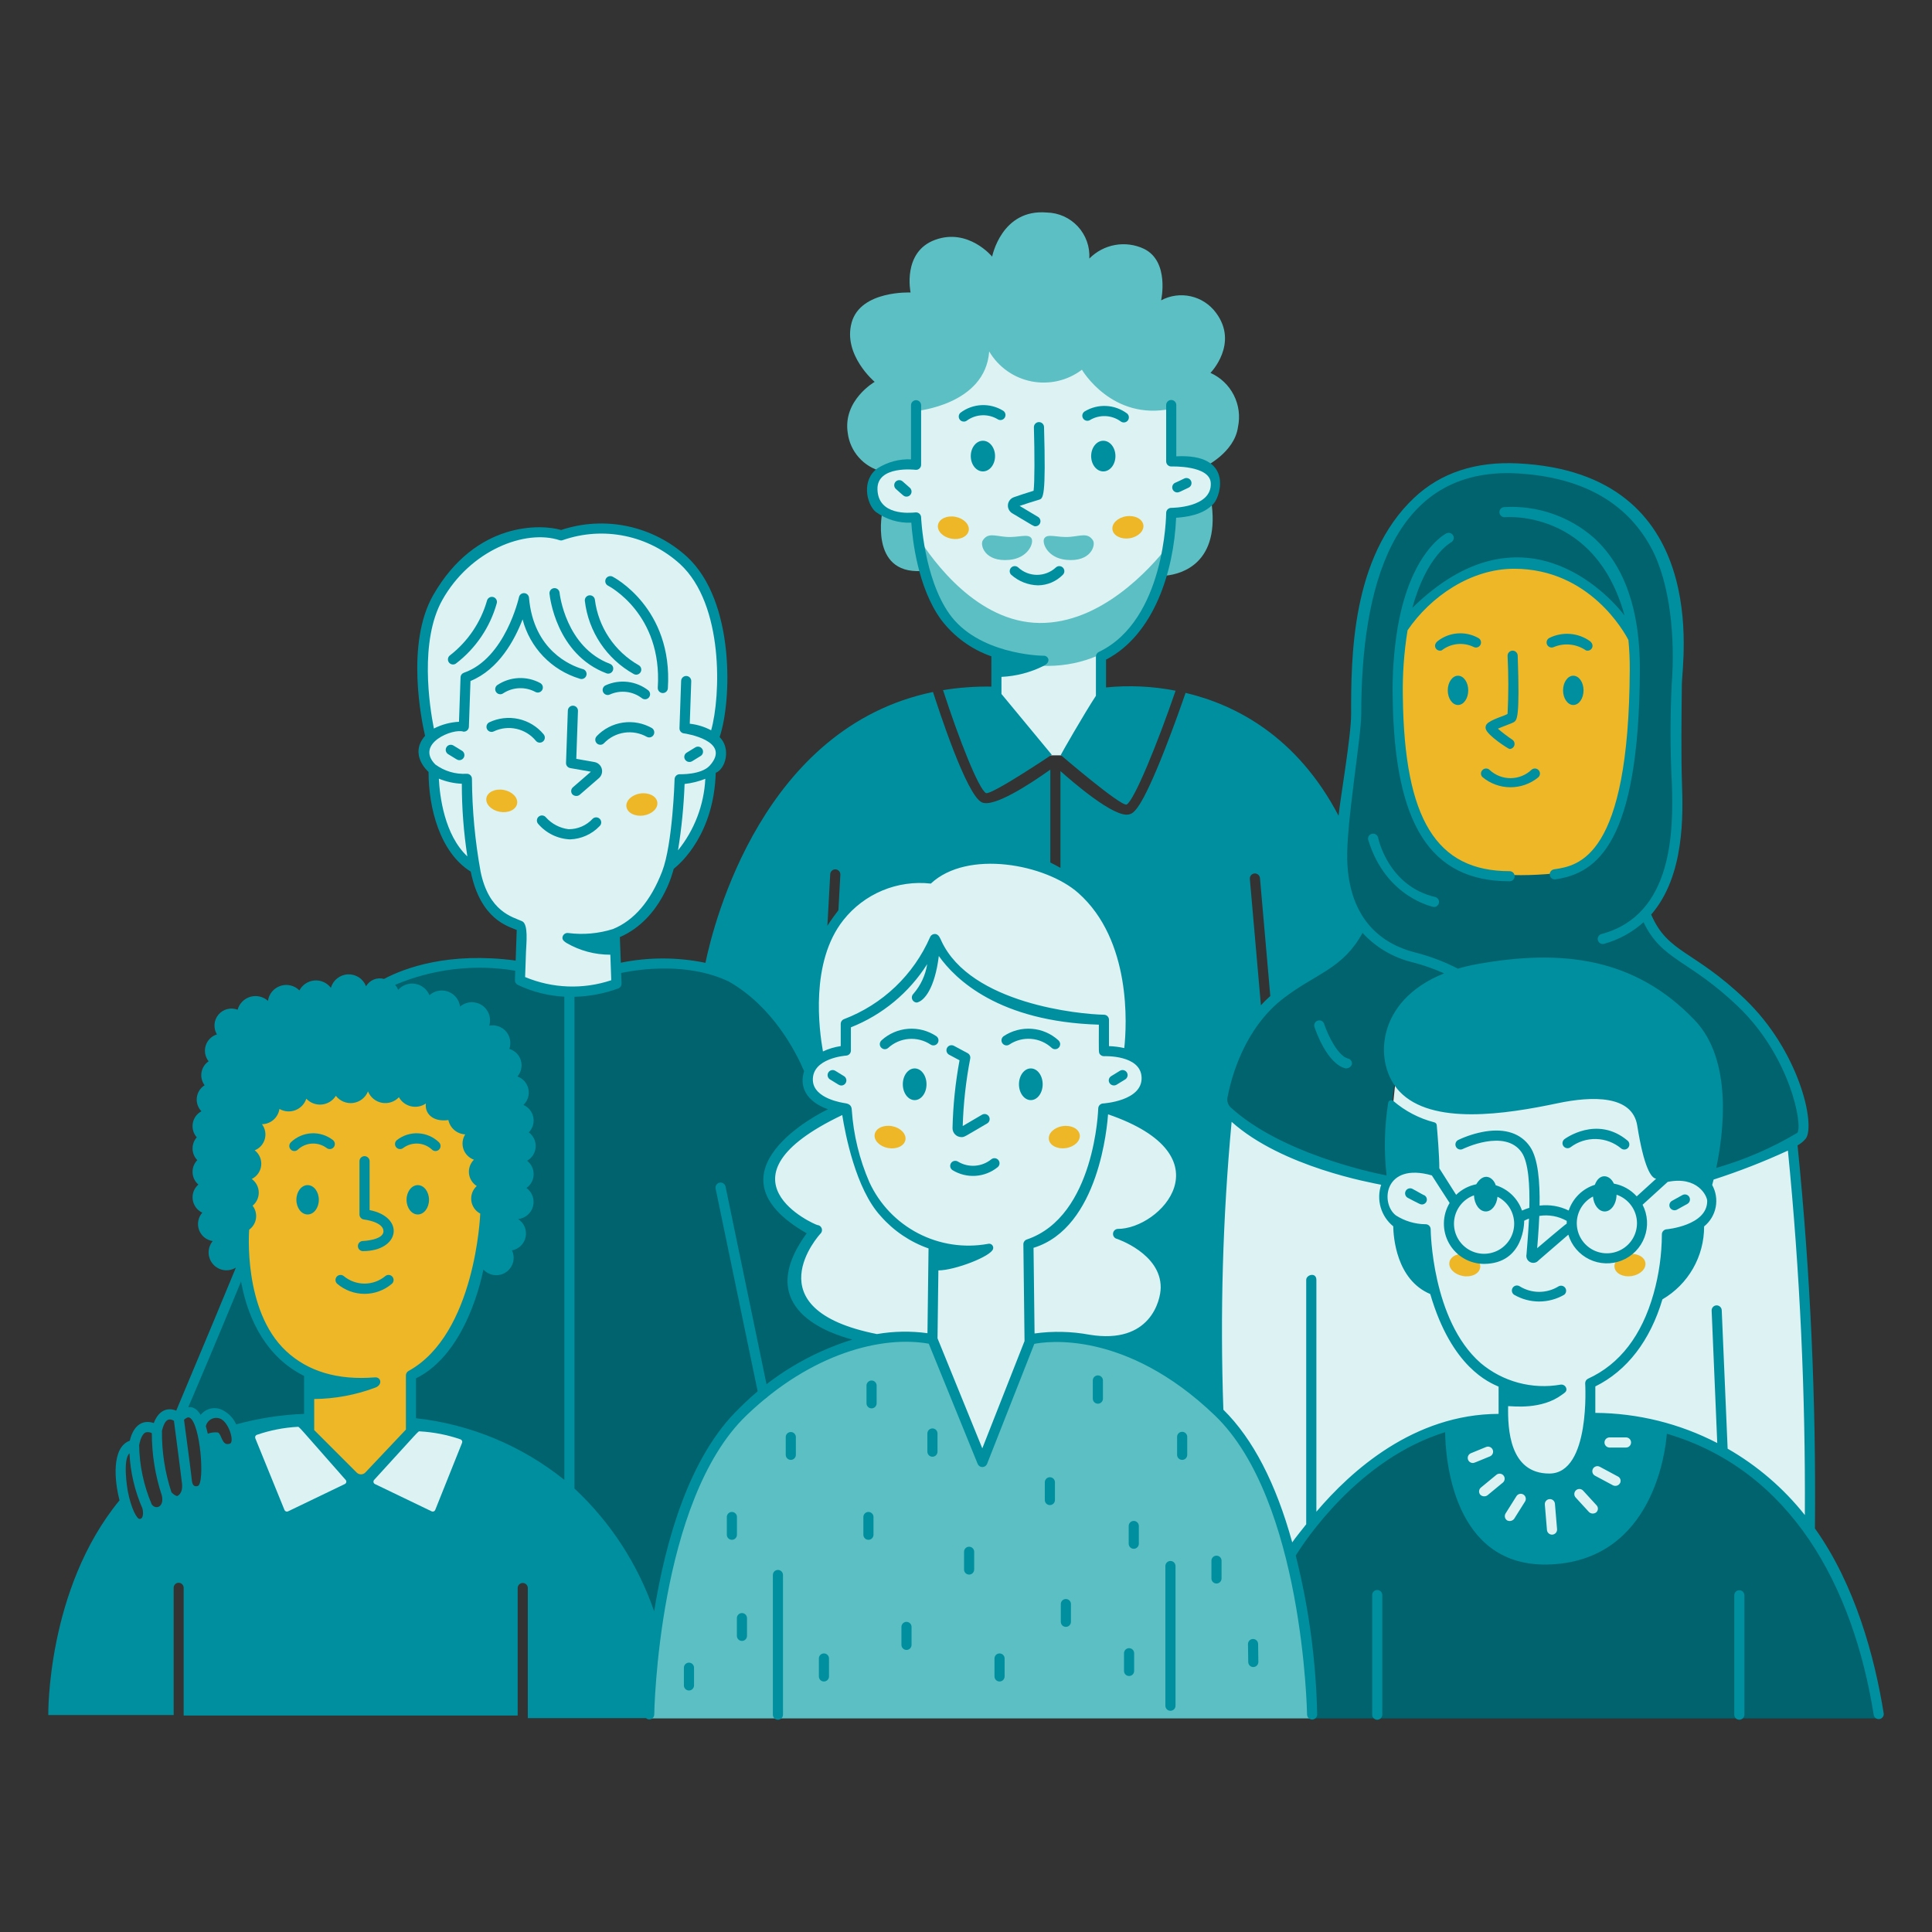 <svg xmlns="http://www.w3.org/2000/svg" fill="none" viewBox="0 0 512 512" height="512" width="512" id="People--Streamline-Manchester.svg"><rect x="0" y="0" width="512" height="512" fill="#333333" stroke="none"/><desc>People Streamline Illustration: https://streamlinehq.com</desc><g id="people--users-people"><g id="people"><path id="vector" fill="#ddf2f2" d="M341.563 411.185s19.543 -27.61 41.876 -33.024c0 0 -0.233 34.936 27.581 35 24.456 0.056 29.496 -35 29.496 -35 15.67 4.431 29.404 13.985 39.009 27.136 0 0 -1.114 -88.717 -4.628 -102.159 0 0 -17.992 8.067 -23.575 8.479 -3.653 -1.265 -7.575 -1.549 -11.374 -0.829 -4.255 0.876 -3.372 -16.128 -7.808 -19.799 -11.036 -9.124 -45.599 13.955 -62.118 -5.816 -1.219 9.121 -1.679 18.327 -1.382 27.523 -15.859 -1.853 -30.95 -7.846 -43.763 -17.375 0 0 -5.583 44.726 -2.483 78.848 9.769 10.273 16.417 23.112 19.169 37.018Z" stroke-width="1"></path><path id="vector_2" fill="#ddf2f2" d="m246.484 354.726 13.548 32.156 12.82 -32.156c5.228 -0.643 10.522 -0.52 15.716 0.364 7.601 1.498 17.408 0.724 20.165 -10.496 2.934 -11.891 -7.962 -16.75 -11.581 -17.682 0 0 15.923 -1.861 16.028 -13.443 0.105 -11.581 -11.581 -18.509 -18.614 -19.748 0 0 9.659 -0.371 9.513 -8.1 0.038 -1.469 -0.422 -2.911 -1.306 -4.088 -0.881 -1.175 -2.135 -2.02 -3.558 -2.394 0 0 6.203 -31.898 -14.269 -44.925 -5.606 -3.794 -12.114 -6.045 -18.867 -6.526 -6.751 -0.481 -13.512 0.825 -19.599 3.787 0 0 -39.706 1.341 -29.481 48.182 0 0 -9.759 11.169 6.449 14.036 0 0 -19.825 8.765 -19.825 17.938 0 9.129 12.25 14.653 12.25 14.653s-19.254 20.145 14.81 29.228c0.005 0 13.709 -1.976 15.803 -0.786Z" stroke-width="1"></path><path id="vector_3" fill="#ddf2f2" d="M138.017 245.35c1.411 0.236 -0.512 14.351 -0.512 14.351 3.934 2.058 8.28 3.208 12.717 3.369 4.437 0.161 8.854 -0.673 12.927 -2.44v-13.235s10.65 -3.988 14.787 -19.779c0 0 9.928 -6.175 10.132 -23.027 1.663 -1.259 2.775 -3.112 3.103 -5.171 0.109 -0.877 -0.056 -1.767 -0.473 -2.546 -0.417 -0.78 -1.066 -1.41 -1.857 -1.806 0 0 8.223 -15.939 -2.529 -39.196s-37.632 -14.469 -37.632 -14.469c-6.685 -1.188 -13.575 -0.09 -19.559 3.118 -5.984 3.208 -10.713 8.339 -13.424 14.564 -4.972 11.156 -5.426 23.806 -1.265 35.29 -0.774 0.608 -1.395 1.389 -1.812 2.281 -0.417 0.892 -0.618 1.869 -0.588 2.853 0.03 0.984 0.291 1.947 0.762 2.812 0.471 0.865 1.138 1.606 1.948 2.166 0 0 0.323 19.968 10.45 24.609 0.01 0 2.383 14.523 12.826 16.256Z" stroke-width="1"></path><path id="vector_4" fill="#00636e" d="M323.817 293.204s22.605 19.231 44.8 19.489c0 0 -0.801 -19.438 1.395 -27.53 0 0 -4.626 -24.737 24.832 -28.357 29.458 -3.62 52.321 6.308 56.768 20.577 4.447 14.269 2.26 33.754 2.26 33.754s19.456 -6.144 23.485 -9.971c4.029 -3.827 -6.72 -29.366 -19.231 -38.362 -12.511 -8.996 -20.268 -14.592 -21.921 -20.37 0 0 8.788 -9.152 8.013 -28.073 -0.776 -18.921 -0.154 -38.623 0.156 -42.655 0.31 -4.032 2.79 -42.058 -37.225 -46.776s-44.826 29.716 -45.755 35.919c-0.929 6.203 -1.708 26.522 -2.327 31.176 -0.62 4.654 -8.996 44.513 0.156 52.58 -0.197 2.011 -0.832 3.955 -1.859 5.697 -1.027 1.741 -2.422 3.237 -4.086 4.385 -4.237 3.064 -25.057 7.291 -29.463 38.518Z" stroke-width="1"></path><path id="vector_5" fill="#00636e" d="M497.961 455.388s-6.932 -66.435 -57.444 -77.24c0 0 -4.756 36.552 -29.496 35 -24.74 -1.551 -27.581 -35 -27.581 -35s-18.921 1.295 -41.876 33.037c3.681 14.459 5.711 29.286 6.049 44.204h150.349Z" stroke-width="1"></path><path id="vector_6" fill="#00636e" d="m48.271 373.96 15.969 -38.464s2.145 21.868 17.28 28.383v12.27c-6.338 0.038 -12.621 1.172 -18.573 3.354 0 0 -4.864 -8.799 -9.587 -2.803 0 0 -1.928 -3.412 -5.089 -2.739Z" stroke-width="1"></path><path id="vector_7" fill="#00636e" d="M94.799 263.864s20.931 -11.223 43.139 -7.744l-0.438 3.584s10.547 6.927 25.644 0.929v-4.058s36.303 -11.622 51.912 26.127c0 0 -6.106 8.901 8.397 10.993 0 0 -19.407 7.57 -19.825 17.938 -0.417 10.368 12.25 14.653 12.25 14.653s-7.255 7.235 -4.92 15.744c2.335 8.509 19.73 13.484 19.73 13.484 -14.978 3.077 -28.429 11.244 -38.072 23.109 -15.821 19.748 -18.509 52.524 -18.509 52.524s-18.406 -49.92 -64.73 -53.655l-0.156 -13.294c4.749 -3.738 8.707 -8.381 11.645 -13.663 2.938 -5.281 4.797 -11.092 5.469 -17.098 3.003 -21.44 1.449 -65.441 -31.534 -69.573Z" stroke-width="1"></path><path id="vector_8" fill="#5cbfc3" d="M347.612 455.388h-175.872s-2.378 -90.836 58.959 -99.876c0 0 11.041 -1.715 15.798 -0.786l13.548 32.156 12.82 -32.156c10.639 -1.009 21.353 0.858 31.025 5.404 9.672 4.544 17.948 11.602 23.962 20.436 21.414 29.88 19.761 74.821 19.761 74.821Z" stroke-width="1"></path><path id="vector_9" fill="#edb727" d="M371.599 165.089s30.607 -37.276 60.698 1.966c0 0 5.888 61.993 -20.319 64.42 -26.207 2.427 -33.347 -4.961 -38.93 -21.274 -5.583 -16.312 -1.449 -45.112 -1.449 -45.112Z" stroke-width="1"></path><path id="vector_10" fill="#edb727" d="M62.853 324.378c0.768 10.496 2.865 32.2 18.632 39.775v15.36l14.474 13.844 13.417 -14.116 -0.156 -15.043c13.284 -6.257 17.18 -26.051 18.127 -34.691 1.549 -14.136 6.638 -65.569 -30.74 -65.556 -38.684 0.003 -35 43.267 -33.754 60.426Z" stroke-width="1"></path><path id="vector_11" fill="#ddf2f2" d="m242.762 105.999 -0.412 16.74s-10.752 -0.768 -11.169 7.194c-0.417 7.962 11.156 7.25 11.156 7.25s0.581 30.648 21.934 35.973v11.476l12.769 15.537h4.923l10.017 -16.054v-10.132s17.152 -7.24 18.378 -37.53c0 0 12.175 -0.42 11.738 -7.864 -0.438 -7.444 -11.709 -6.308 -11.709 -6.308l0.256 -16.852s-11.52 4.239 -23.887 -10.496c0 0 -10.34 11.948 -25.541 -4.352 0.005 0.01 -2.01 16.558 -18.452 15.419Z" stroke-width="1"></path><path id="vector_12" fill="#5cbfc3" d="M262.144 93.133c1.201 2.038 2.821 3.798 4.751 5.166 1.93 1.368 4.129 2.311 6.449 2.769 2.322 0.458 4.713 0.42 7.02 -0.112 2.304 -0.532 4.47 -1.545 6.356 -2.974 0 0 7.964 13.65 23.68 10.342v13.957c2.954 0.139 5.878 0.648 8.704 1.513 0 0 8.044 -3.786 8.975 -10.637 0.607 -2.863 0.215 -5.848 -1.114 -8.456 -1.326 -2.609 -3.507 -4.684 -6.177 -5.88 0 0 7.596 -7.752 1.449 -15.951 -1.626 -2.198 -3.986 -3.739 -6.653 -4.342 -2.668 -0.603 -5.463 -0.227 -7.875 1.06 0 0 2.304 -10.314 -4.549 -13.65 -2.383 -1.123 -5.056 -1.478 -7.649 -1.015 -2.596 0.463 -4.979 1.721 -6.828 3.6 0.092 -1.55 -0.131 -3.102 -0.653 -4.563 -0.522 -1.462 -1.334 -2.802 -2.388 -3.942 -1.052 -1.14 -2.327 -2.055 -3.743 -2.69 -1.416 -0.635 -2.947 -0.978 -4.498 -1.007 -11.994 -1.024 -14.474 11.684 -14.474 11.684s-6.308 -7.652 -15.104 -4.447c-8.796 3.205 -6.513 13.96 -6.513 13.96s-13.235 -0.62 -15.616 7.962c-2.381 8.581 6.1 15.718 6.1 15.718s-8.479 4.864 -7.135 13.545c0.303 2.408 1.326 4.669 2.935 6.486 1.609 1.817 3.728 3.107 6.082 3.7 2.755 -1.564 5.945 -2.185 9.085 -1.769v-14.228s18.358 -1.633 19.382 -15.798Z" stroke-width="1"></path><path id="vector_13" fill="#5cbfc3" d="M260.444 143.224c-0.768 1.206 0.497 5.76 7.037 5.148 5.046 -0.471 6.551 -4.524 5.888 -5.665 -0.842 -1.449 -3.438 -0.156 -6.804 -0.433 -2.926 -0.241 -4.777 -1.17 -6.121 0.95Z" stroke-width="1"></path><path id="vector_14" fill="#5cbfc3" d="M289.656 143.224c0.768 1.206 -0.497 5.76 -7.037 5.148 -5.046 -0.471 -6.551 -4.524 -5.888 -5.665 0.842 -1.449 3.438 -0.156 6.804 -0.433 2.929 -0.241 4.777 -1.17 6.121 0.95Z" stroke-width="1"></path><path id="vector_15" fill="#5cbfc3" d="M320.911 132.255c-2.913 2.517 -6.676 3.83 -10.524 3.671 0 0 -0.202 4.273 -0.794 8.704 -4.846 6.19 -17.894 20.626 -34.117 20.462 -16.404 -0.166 -28.142 -16.238 -32.276 -22.835 -0.202 -1.597 -0.364 -3.328 -0.438 -5.138 -3.078 0.559 -6.253 -0.062 -8.893 -1.738 0 0 -3.617 16.699 10.255 15.949 7.959 23.196 30.556 29.412 46.72 22.446 10.391 -4.477 15.644 -13.824 18.268 -21.248 3.858 -0.415 14.595 -3.118 11.799 -20.273Z" stroke-width="1"></path><path id="vector_16" fill="#008f9f" d="M151.7 210.527c-0.118 -0.132 -0.207 -0.287 -0.264 -0.454 -0.057 -0.168 -0.08 -0.345 -0.067 -0.521 0.013 -0.176 0.06 -0.349 0.141 -0.507 0.08 -0.158 0.191 -0.298 0.326 -0.412l4.751 -4.119 -5.476 -0.965c-0.318 -0.056 -0.606 -0.225 -0.81 -0.476 -0.204 -0.251 -0.31 -0.568 -0.299 -0.891l0.484 -13.875c0.006 -0.176 0.047 -0.349 0.12 -0.51 0.073 -0.161 0.177 -0.305 0.306 -0.425 0.129 -0.12 0.28 -0.214 0.445 -0.275 0.165 -0.062 0.341 -0.09 0.517 -0.084 0.176 0.006 0.349 0.047 0.51 0.12 0.16 0.073 0.305 0.177 0.425 0.306 0.12 0.129 0.214 0.28 0.275 0.445 0.062 0.165 0.09 0.341 0.084 0.517l-0.443 12.708 4.803 0.845c0.458 0.079 0.883 0.286 1.228 0.597 0.345 0.311 0.594 0.714 0.718 1.161 0.125 0.447 0.12 0.921 -0.014 1.365 -0.134 0.445 -0.391 0.842 -0.742 1.146l-5.12 4.436c-0.281 0.206 -0.626 0.305 -0.974 0.281 -0.348 -0.024 -0.676 -0.171 -0.925 -0.414Z" stroke-width="1"></path><path id="vector_17" fill="#008f9f" d="M151.078 222.446c-1.624 -0.068 -3.216 -0.472 -4.676 -1.185 -1.46 -0.713 -2.758 -1.72 -3.811 -2.958 -0.228 -0.274 -0.337 -0.626 -0.305 -0.981 0.033 -0.355 0.204 -0.682 0.478 -0.91 0.274 -0.228 0.627 -0.338 0.981 -0.305 0.355 0.033 0.682 0.204 0.91 0.478 1.561 1.754 3.708 2.879 6.039 3.164 1.197 0.006 2.382 -0.238 3.479 -0.716 1.097 -0.478 2.082 -1.18 2.893 -2.062 0.258 -0.245 0.603 -0.377 0.959 -0.367 0.356 0.01 0.693 0.16 0.938 0.419 0.245 0.258 0.377 0.603 0.367 0.959 -0.01 0.356 -0.16 0.693 -0.419 0.938 -2.05 2.154 -4.862 3.419 -7.834 3.525Z" stroke-width="1"></path><path id="vector_18" fill="#008f9f" d="M143.045 196.813c-0.195 0 -0.388 -0.043 -0.565 -0.126 -0.177 -0.083 -0.334 -0.203 -0.459 -0.353 -1.319 -1.611 -3.141 -2.733 -5.173 -3.184 -2.032 -0.451 -4.158 -0.206 -6.034 0.696 -0.317 0.142 -0.676 0.157 -1.003 0.04 -0.327 -0.117 -0.596 -0.356 -0.751 -0.666 -0.155 -0.311 -0.184 -0.669 -0.08 -1 0.104 -0.332 0.332 -0.61 0.636 -0.777 2.417 -1.166 5.156 -1.488 7.778 -0.913 2.622 0.574 4.975 2.011 6.684 4.08 0.165 0.196 0.27 0.435 0.303 0.688 0.033 0.253 -0.007 0.511 -0.115 0.743 -0.109 0.232 -0.281 0.428 -0.497 0.564 -0.216 0.137 -0.467 0.209 -0.723 0.208Z" stroke-width="1"></path><path id="vector_19" fill="#008f9f" d="M159.086 197.376c-0.263 -0.001 -0.52 -0.08 -0.739 -0.225 -0.219 -0.146 -0.39 -0.353 -0.493 -0.595 -0.102 -0.242 -0.132 -0.509 -0.084 -0.768 0.048 -0.259 0.171 -0.498 0.353 -0.687 1.849 -1.945 4.297 -3.214 6.952 -3.603 2.655 -0.39 5.364 0.122 7.694 1.453 0.293 0.187 0.503 0.481 0.584 0.819 0.081 0.338 0.029 0.695 -0.147 0.995 -0.176 0.3 -0.461 0.52 -0.796 0.614 -0.335 0.094 -0.693 0.054 -0.999 -0.111 -1.813 -1.019 -3.914 -1.406 -5.971 -1.098 -2.057 0.308 -3.953 1.292 -5.388 2.798 -0.125 0.13 -0.275 0.233 -0.441 0.303 -0.166 0.07 -0.344 0.107 -0.524 0.106Z" stroke-width="1"></path><path id="vector_20" fill="#008f9f" d="M132.577 183.98c-0.283 -0 -0.558 -0.09 -0.787 -0.256 -0.229 -0.166 -0.399 -0.4 -0.487 -0.669 -0.088 -0.269 -0.088 -0.559 -0.001 -0.828 0.087 -0.269 0.257 -0.504 0.485 -0.671 1.666 -1.119 3.605 -1.762 5.609 -1.858 2.004 -0.097 3.997 0.356 5.762 1.31 0.155 0.083 0.293 0.196 0.404 0.333 0.112 0.136 0.195 0.293 0.246 0.462 0.051 0.169 0.068 0.346 0.051 0.521 -0.018 0.175 -0.069 0.345 -0.153 0.501 -0.083 0.155 -0.196 0.293 -0.333 0.404 -0.136 0.112 -0.293 0.195 -0.462 0.246 -0.169 0.051 -0.346 0.068 -0.521 0.051 -0.175 -0.017 -0.346 -0.069 -0.501 -0.152 -1.321 -0.712 -2.81 -1.055 -4.309 -0.994 -1.499 0.062 -2.955 0.526 -4.213 1.344 -0.23 0.167 -0.507 0.257 -0.791 0.256Z" stroke-width="1"></path><path id="vector_21" fill="#008f9f" d="M170.939 185.318c-0.314 -0 -0.619 -0.111 -0.86 -0.312 -1.197 -0.909 -2.617 -1.476 -4.11 -1.642 -1.493 -0.166 -3.004 0.075 -4.371 0.698 -0.161 0.072 -0.334 0.112 -0.51 0.118 -0.176 0.005 -0.351 -0.024 -0.516 -0.087 -0.165 -0.062 -0.315 -0.157 -0.444 -0.278 -0.128 -0.121 -0.232 -0.266 -0.304 -0.426 -0.072 -0.161 -0.112 -0.334 -0.118 -0.51 -0.005 -0.176 0.024 -0.351 0.087 -0.516 0.062 -0.165 0.157 -0.315 0.278 -0.444 0.121 -0.128 0.265 -0.232 0.426 -0.304 1.828 -0.83 3.848 -1.144 5.841 -0.908 1.993 0.236 3.885 1.011 5.469 2.244 0.209 0.178 0.359 0.416 0.429 0.682 0.07 0.266 0.057 0.547 -0.038 0.805 -0.094 0.258 -0.266 0.481 -0.491 0.638 -0.225 0.158 -0.493 0.242 -0.768 0.243Z" stroke-width="1"></path><path id="vector_22" fill="#008f9f" d="M181.553 201.3c-0.097 -0.149 -0.162 -0.316 -0.192 -0.49 -0.03 -0.175 -0.024 -0.354 0.017 -0.527 0.041 -0.173 0.117 -0.335 0.223 -0.477 0.106 -0.143 0.239 -0.262 0.393 -0.351l2.276 -1.395c0.304 -0.186 0.668 -0.244 1.015 -0.161 0.346 0.083 0.645 0.3 0.831 0.604 0.186 0.304 0.244 0.668 0.161 1.015 -0.083 0.346 -0.3 0.645 -0.604 0.831l-2.273 1.395c-0.306 0.177 -0.668 0.23 -1.011 0.147 -0.344 -0.082 -0.642 -0.294 -0.834 -0.59Z" stroke-width="1"></path><path id="vector_23" fill="#008f9f" d="M121.738 201.452c-0.512 0 -0.53 -0.092 -2.975 -1.592 -0.303 -0.186 -0.521 -0.485 -0.604 -0.831 -0.083 -0.346 -0.025 -0.711 0.161 -1.015 0.186 -0.304 0.485 -0.521 0.831 -0.604 0.346 -0.083 0.711 -0.025 1.015 0.161l2.276 1.395c0.248 0.154 0.439 0.384 0.544 0.656 0.105 0.272 0.119 0.571 0.04 0.852 -0.08 0.281 -0.248 0.528 -0.481 0.704 -0.232 0.176 -0.516 0.272 -0.808 0.273Z" stroke-width="1"></path><path id="vector_24" fill="#008f9f" d="M160.768 178.455c-13.42 -5.028 -15.078 -20.447 -15.142 -21.102 -0.02 -0.177 -0.006 -0.357 0.044 -0.528 0.05 -0.171 0.133 -0.331 0.245 -0.47 0.112 -0.139 0.251 -0.254 0.408 -0.338 0.157 -0.084 0.33 -0.137 0.507 -0.154 0.178 -0.017 0.357 0.002 0.527 0.055 0.17 0.053 0.328 0.14 0.465 0.255 0.136 0.115 0.249 0.256 0.33 0.415 0.081 0.159 0.13 0.332 0.143 0.51 0.02 0.192 1.6 14.423 13.414 18.849 0.317 0.136 0.569 0.389 0.704 0.707 0.135 0.317 0.143 0.674 0.022 0.997 -0.121 0.323 -0.362 0.586 -0.673 0.736 -0.311 0.15 -0.667 0.175 -0.995 0.069Z" stroke-width="1"></path><path id="vector_25" fill="#008f9f" d="M167.969 178.634c-3.551 -1.976 -6.581 -4.769 -8.839 -8.147 -2.258 -3.379 -3.679 -7.246 -4.146 -11.283 -0.014 -0.176 0.008 -0.352 0.062 -0.52 0.055 -0.168 0.142 -0.323 0.256 -0.456 0.115 -0.134 0.254 -0.244 0.412 -0.324 0.157 -0.08 0.328 -0.128 0.504 -0.142 0.176 -0.014 0.352 0.007 0.52 0.062 0.167 0.055 0.323 0.142 0.456 0.256 0.134 0.115 0.244 0.254 0.324 0.411 0.08 0.157 0.128 0.328 0.141 0.504 0.462 3.58 1.75 7.004 3.76 10.002 2.011 2.998 4.69 5.489 7.826 7.275 0.313 0.169 0.546 0.456 0.647 0.797 0.102 0.341 0.063 0.709 -0.106 1.022 -0.169 0.313 -0.456 0.546 -0.797 0.647 -0.341 0.102 -0.709 0.063 -1.022 -0.106Z" stroke-width="1"></path><path id="vector_26" fill="#008f9f" d="M175.654 183.667c-0.184 0 -0.366 -0.038 -0.534 -0.111 -0.169 -0.073 -0.32 -0.18 -0.446 -0.314 -0.125 -0.134 -0.222 -0.293 -0.284 -0.466 -0.062 -0.173 -0.087 -0.357 -0.075 -0.54 1.28 -19.587 -13.028 -26.949 -13.171 -27.021 -0.318 -0.159 -0.561 -0.438 -0.674 -0.775 -0.113 -0.338 -0.087 -0.706 0.072 -1.025 0.159 -0.318 0.438 -0.561 0.775 -0.674 0.337 -0.113 0.706 -0.087 1.024 0.072 0.159 0.079 16.036 8.248 14.651 29.596 -0.022 0.34 -0.173 0.659 -0.421 0.893 -0.249 0.233 -0.577 0.364 -0.918 0.364Z" stroke-width="1"></path><path id="vector_27" fill="#008f9f" d="M120.049 176.095c-0.281 -0.001 -0.556 -0.09 -0.784 -0.254 -0.228 -0.165 -0.399 -0.397 -0.488 -0.664 -0.089 -0.267 -0.092 -0.555 -0.009 -0.824 0.083 -0.269 0.249 -0.505 0.474 -0.674 4.72 -3.662 8.155 -8.729 9.807 -14.469 0.081 -0.347 0.296 -0.647 0.598 -0.835 0.302 -0.188 0.667 -0.248 1.013 -0.167 0.347 0.081 0.647 0.296 0.835 0.598 0.188 0.302 0.248 0.667 0.167 1.013 -1.767 6.369 -5.563 11.989 -10.811 16.008 -0.231 0.175 -0.514 0.27 -0.804 0.269Z" stroke-width="1"></path><path id="vector_28" fill="#008f9f" d="M202.286 370.688c-0.308 0 -0.608 -0.108 -0.847 -0.302 -0.239 -0.195 -0.404 -0.466 -0.466 -0.768L189.645 314.982c-0.066 -0.346 0.006 -0.704 0.202 -0.996 0.195 -0.294 0.498 -0.499 0.843 -0.571 0.345 -0.072 0.704 -0.005 1 0.187 0.296 0.192 0.505 0.492 0.582 0.835l11.328 54.638c0.04 0.195 0.037 0.397 -0.011 0.589 -0.047 0.195 -0.137 0.376 -0.263 0.53s-0.284 0.279 -0.464 0.364c-0.18 0.087 -0.377 0.131 -0.576 0.131Z" stroke-width="1"></path><path id="vector_29" fill="#008f9f" d="M274.404 139.471c-0.512 0 -0.256 0.056 -6.144 -3.443 -0.387 -0.229 -0.699 -0.564 -0.901 -0.965 -0.205 -0.401 -0.289 -0.851 -0.246 -1.298 0.044 -0.447 0.215 -0.872 0.492 -1.226s0.65 -0.621 1.073 -0.771c1.513 -0.535 3.269 -1.108 5.233 -1.708 0.297 -2.14 0.284 -9.905 0.084 -16.865 0.003 -0.349 0.138 -0.683 0.381 -0.933 0.243 -0.25 0.576 -0.395 0.924 -0.405 0.348 -0.01 0.689 0.116 0.945 0.351 0.259 0.235 0.415 0.561 0.435 0.91 0.535 18.749 -0.212 18.975 -1.344 19.315 -1.874 0.563 -3.628 1.126 -5.12 1.638l4.864 2.903c0.251 0.151 0.445 0.379 0.556 0.65 0.108 0.271 0.125 0.571 0.049 0.853 -0.074 0.282 -0.241 0.532 -0.474 0.711 -0.23 0.179 -0.515 0.278 -0.806 0.282Z" stroke-width="1"></path><path id="vector_30" fill="#008f9f" d="M255.416 111.729c-0.275 -0.001 -0.544 -0.086 -0.77 -0.244 -0.225 -0.159 -0.396 -0.383 -0.49 -0.642 -0.093 -0.259 -0.105 -0.541 -0.033 -0.807 0.072 -0.266 0.225 -0.503 0.437 -0.679 1.603 -1.201 3.528 -1.894 5.527 -1.992 2.002 -0.098 3.983 0.405 5.696 1.444 0.31 0.175 0.538 0.466 0.632 0.808 0.097 0.343 0.051 0.709 -0.123 1.019 -0.174 0.31 -0.466 0.538 -0.809 0.633s-0.709 0.051 -1.019 -0.124c-1.242 -0.765 -2.683 -1.146 -4.14 -1.095 -1.457 0.051 -2.867 0.532 -4.052 1.382 -0.243 0.195 -0.546 0.3 -0.858 0.297Z" stroke-width="1"></path><path id="vector_31" fill="#008f9f" d="M297.812 111.956c-0.307 -0 -0.607 -0.107 -0.845 -0.302 -1.185 -0.85 -2.596 -1.33 -4.052 -1.381 -1.457 -0.051 -2.898 0.33 -4.14 1.094 -0.31 0.158 -0.666 0.19 -0.998 0.09 -0.333 -0.1 -0.612 -0.325 -0.783 -0.627 -0.169 -0.302 -0.218 -0.658 -0.131 -0.995 0.087 -0.336 0.3 -0.625 0.594 -0.808 1.713 -1.037 3.697 -1.539 5.696 -1.442 1.999 0.098 3.924 0.79 5.527 1.989 0.212 0.177 0.366 0.416 0.438 0.684 0.072 0.268 0.059 0.551 -0.036 0.811 -0.095 0.261 -0.266 0.485 -0.494 0.644 -0.228 0.158 -0.499 0.243 -0.776 0.242Z" stroke-width="1"></path><path id="vector_32" fill="#008f9f" d="M275.08 155.121c-2.601 -0.062 -5.097 -1.037 -7.053 -2.755 -0.266 -0.238 -0.425 -0.571 -0.445 -0.926 -0.018 -0.355 0.105 -0.704 0.343 -0.969 0.236 -0.265 0.571 -0.425 0.924 -0.444 0.356 -0.019 0.704 0.103 0.97 0.341 1.354 1.265 3.136 1.971 4.987 1.976 1.853 0.005 3.638 -0.692 4.997 -1.95 0.128 -0.121 0.279 -0.216 0.443 -0.279 0.166 -0.063 0.34 -0.092 0.517 -0.088 0.177 0.005 0.348 0.045 0.509 0.117s0.307 0.175 0.428 0.303c0.12 0.128 0.215 0.279 0.279 0.443 0.061 0.165 0.092 0.34 0.087 0.516 -0.005 0.176 -0.044 0.349 -0.118 0.51 -0.072 0.161 -0.174 0.306 -0.302 0.427 -1.736 1.755 -4.096 2.754 -6.566 2.778Z" stroke-width="1"></path><path id="vector_33" fill="#008f9f" d="M240.23 131.61c-0.689 0 -0.86 -0.312 -2.801 -2.022 -0.132 -0.116 -0.24 -0.258 -0.318 -0.416 -0.078 -0.158 -0.123 -0.33 -0.134 -0.506 -0.011 -0.176 0.012 -0.352 0.069 -0.519 0.057 -0.167 0.146 -0.321 0.263 -0.453 0.116 -0.132 0.258 -0.24 0.416 -0.318 0.158 -0.078 0.33 -0.123 0.506 -0.135 0.176 -0.011 0.352 0.013 0.519 0.07 0.167 0.057 0.321 0.146 0.453 0.263l1.912 1.687c0.204 0.18 0.348 0.419 0.413 0.683 0.066 0.264 0.049 0.542 -0.047 0.797 -0.096 0.255 -0.267 0.474 -0.491 0.63 -0.224 0.155 -0.489 0.239 -0.762 0.24Z" stroke-width="1"></path><path id="vector_34" fill="#008f9f" d="M254.779 301.343c-0.311 0 -0.618 -0.061 -0.905 -0.182 -0.287 -0.12 -0.547 -0.297 -0.765 -0.517 -0.219 -0.22 -0.391 -0.484 -0.508 -0.771 -0.116 -0.289 -0.175 -0.599 -0.172 -0.909 0.134 -6.031 0.755 -12.04 1.856 -17.971l-2.765 -1.48c-0.313 -0.169 -0.546 -0.458 -0.648 -0.799 -0.101 -0.34 -0.063 -0.709 0.106 -1.021 0.17 -0.315 0.457 -0.548 0.799 -0.65 0.342 -0.1 0.709 -0.061 1.023 0.108l3.635 1.946c0.253 0.136 0.458 0.351 0.579 0.614 0.123 0.261 0.159 0.556 0.1 0.837 -1.136 5.891 -1.799 11.863 -1.984 17.859l5.12 -3c0.307 -0.179 0.673 -0.23 1.019 -0.141 0.169 0.046 0.33 0.123 0.471 0.23 0.141 0.105 0.259 0.238 0.348 0.389 0.087 0.154 0.146 0.323 0.169 0.497 0.026 0.174 0.015 0.351 -0.031 0.522 -0.044 0.172 -0.12 0.33 -0.228 0.471 -0.108 0.141 -0.241 0.259 -0.392 0.348 -6.152 3.589 -5.972 3.62 -6.828 3.62Z" stroke-width="1"></path><path id="vector_35" fill="#008f9f" d="M252.416 310.095c-0.147 -0.097 -0.275 -0.22 -0.374 -0.366 -0.1 -0.146 -0.169 -0.31 -0.206 -0.484 -0.036 -0.172 -0.038 -0.348 -0.005 -0.522 0.033 -0.174 0.099 -0.338 0.196 -0.486 0.097 -0.148 0.221 -0.274 0.367 -0.374 0.145 -0.1 0.309 -0.169 0.482 -0.205 0.173 -0.036 0.351 -0.038 0.524 -0.005 0.173 0.031 0.338 0.097 0.486 0.195 1.357 0.817 2.934 1.193 4.513 1.08 1.58 -0.113 3.085 -0.709 4.314 -1.708 0.279 -0.22 0.635 -0.323 0.988 -0.279 0.353 0.041 0.676 0.22 0.899 0.502 0.22 0.279 0.32 0.635 0.279 0.988s-0.223 0.676 -0.502 0.896c-1.669 1.347 -3.717 2.145 -5.857 2.284 -2.143 0.136 -4.274 -0.392 -6.103 -1.516Z" stroke-width="1"></path><path id="vector_36" fill="#008f9f" d="M279.616 278.054c-0.33 0 -0.648 -0.12 -0.893 -0.34 -1.495 -1.39 -3.415 -2.235 -5.45 -2.399 -2.035 -0.164 -4.065 0.361 -5.765 1.49 -0.146 0.1 -0.307 0.172 -0.481 0.21 -0.172 0.038 -0.348 0.041 -0.522 0.01 -0.174 -0.031 -0.34 -0.095 -0.489 -0.192 -0.148 -0.095 -0.276 -0.218 -0.376 -0.361 -0.102 -0.146 -0.174 -0.31 -0.212 -0.481 -0.036 -0.172 -0.041 -0.351 -0.01 -0.525 0.033 -0.174 0.097 -0.338 0.192 -0.486 0.095 -0.148 0.218 -0.279 0.364 -0.379 2.196 -1.467 4.823 -2.156 7.457 -1.956 2.634 0.2 5.125 1.277 7.073 3.062 0.202 0.182 0.346 0.42 0.412 0.684 0.064 0.264 0.046 0.54 -0.049 0.794 -0.095 0.256 -0.266 0.474 -0.489 0.63 -0.223 0.156 -0.489 0.238 -0.76 0.241Z" stroke-width="1"></path><path id="vector_37" fill="#008f9f" d="M234.496 278.054c-0.272 0 -0.538 -0.084 -0.762 -0.238 -0.224 -0.156 -0.395 -0.374 -0.492 -0.63 -0.097 -0.253 -0.114 -0.532 -0.049 -0.796 0.065 -0.264 0.208 -0.502 0.411 -0.684 1.949 -1.782 4.44 -2.86 7.074 -3.062 2.634 -0.2 5.26 0.489 7.456 1.956 0.293 0.205 0.492 0.515 0.555 0.865 0.063 0.351 -0.016 0.714 -0.22 1.006 -0.204 0.292 -0.515 0.492 -0.866 0.556 -0.351 0.061 -0.712 -0.015 -1.005 -0.22 -1.705 -1.119 -3.734 -1.636 -5.766 -1.472 -2.032 0.164 -3.952 1.001 -5.455 2.378 -0.243 0.218 -0.557 0.338 -0.883 0.34Z" stroke-width="1"></path><path id="vector_38" fill="#008f9f" d="M294.044 287.03c-0.097 -0.148 -0.161 -0.315 -0.192 -0.492 -0.031 -0.174 -0.023 -0.353 0.018 -0.525 0.041 -0.174 0.115 -0.335 0.223 -0.479 0.105 -0.141 0.238 -0.261 0.392 -0.351l2.276 -1.395c0.151 -0.097 0.317 -0.164 0.494 -0.195 0.177 -0.031 0.356 -0.026 0.53 0.013 0.174 0.041 0.34 0.115 0.484 0.22 0.146 0.102 0.269 0.236 0.364 0.387 0.092 0.154 0.154 0.323 0.182 0.499 0.028 0.177 0.018 0.356 -0.026 0.53 -0.044 0.174 -0.12 0.335 -0.228 0.479 -0.108 0.143 -0.243 0.264 -0.397 0.353l-2.273 1.395c-0.305 0.177 -0.668 0.23 -1.011 0.148 -0.343 -0.082 -0.643 -0.292 -0.835 -0.589Z" stroke-width="1"></path><path id="vector_39" fill="#008f9f" d="M222.961 287.67c-0.512 0 -0.53 -0.095 -2.975 -1.595 -0.154 -0.09 -0.289 -0.21 -0.397 -0.353 -0.107 -0.143 -0.185 -0.305 -0.229 -0.479s-0.052 -0.353 -0.025 -0.53c0.027 -0.177 0.089 -0.346 0.183 -0.499 0.093 -0.151 0.216 -0.284 0.361 -0.387 0.145 -0.105 0.31 -0.179 0.484 -0.22 0.174 -0.038 0.355 -0.044 0.531 -0.013 0.176 0.031 0.344 0.097 0.494 0.195l2.276 1.395c0.248 0.154 0.439 0.384 0.544 0.655 0.105 0.274 0.119 0.571 0.04 0.852 -0.08 0.282 -0.248 0.527 -0.481 0.704 -0.232 0.177 -0.516 0.274 -0.808 0.274Z" stroke-width="1"></path><path id="vector_40" fill="#008f9f" d="M206.159 455.747c-0.176 0 -0.351 -0.033 -0.514 -0.102 -0.163 -0.067 -0.311 -0.164 -0.435 -0.289 -0.125 -0.125 -0.223 -0.274 -0.291 -0.435 -0.067 -0.164 -0.102 -0.338 -0.101 -0.515v-37.018c0 -0.356 0.141 -0.696 0.393 -0.95 0.252 -0.251 0.593 -0.392 0.948 -0.392 0.356 0 0.697 0.141 0.948 0.392 0.252 0.253 0.393 0.594 0.393 0.95V454.4c0.001 0.177 -0.034 0.351 -0.101 0.515s-0.166 0.312 -0.291 0.438c-0.124 0.125 -0.273 0.223 -0.436 0.292 -0.163 0.067 -0.338 0.102 -0.515 0.102Z" stroke-width="1"></path><path id="vector_41" fill="#008f9f" d="M310.18 453.376c-0.356 0 -0.696 -0.141 -0.95 -0.392 -0.251 -0.253 -0.392 -0.594 -0.392 -0.95v-37.018c0 -0.356 0.141 -0.696 0.392 -0.95 0.253 -0.251 0.594 -0.392 0.95 -0.392 0.356 0 0.696 0.141 0.95 0.392 0.251 0.253 0.392 0.594 0.392 0.95v37.018c0 0.177 -0.033 0.351 -0.102 0.515 -0.067 0.161 -0.164 0.31 -0.289 0.435 -0.125 0.125 -0.274 0.223 -0.435 0.289 -0.164 0.069 -0.338 0.102 -0.515 0.102Z" stroke-width="1"></path><path id="vector_42" fill="#008f9f" d="M364.982 455.747c-0.356 0 -0.696 -0.141 -0.95 -0.392 -0.251 -0.253 -0.392 -0.594 -0.392 -0.95v-31.639c-0.008 -0.182 0.02 -0.364 0.084 -0.532s0.161 -0.325 0.287 -0.456c0.125 -0.131 0.276 -0.236 0.443 -0.307 0.166 -0.072 0.348 -0.108 0.53 -0.108 0.179 0 0.361 0.036 0.527 0.108 0.166 0.072 0.317 0.177 0.443 0.307 0.125 0.131 0.223 0.287 0.287 0.456 0.064 0.169 0.092 0.351 0.084 0.532V454.4c0 0.177 -0.033 0.351 -0.1 0.515 -0.069 0.164 -0.166 0.312 -0.292 0.438 -0.125 0.125 -0.274 0.225 -0.438 0.292 -0.164 0.069 -0.338 0.102 -0.515 0.102Z" stroke-width="1"></path><path id="vector_43" fill="#008f9f" d="M460.938 455.747c-0.356 0 -0.696 -0.141 -0.947 -0.392 -0.253 -0.253 -0.394 -0.594 -0.394 -0.95v-31.639c0 -0.356 0.141 -0.696 0.394 -0.95 0.251 -0.251 0.591 -0.392 0.947 -0.392 0.356 0 0.696 0.141 0.95 0.392 0.251 0.253 0.392 0.594 0.392 0.95V454.4c0 0.177 -0.033 0.351 -0.1 0.515 -0.067 0.164 -0.166 0.312 -0.289 0.438 -0.125 0.125 -0.274 0.225 -0.438 0.292 -0.164 0.069 -0.338 0.102 -0.515 0.102Z" stroke-width="1"></path><path id="vector_44" fill="#008f9f" d="M430.454 304.64c-0.315 0 -0.62 -0.11 -0.86 -0.312 -1.869 -1.549 -4.204 -2.419 -6.63 -2.476 -2.427 -0.056 -4.8 0.707 -6.738 2.166 -0.284 0.215 -0.64 0.31 -0.993 0.261 -0.353 -0.049 -0.671 -0.236 -0.886 -0.517 -0.218 -0.284 -0.31 -0.643 -0.261 -0.996 0.049 -0.351 0.233 -0.671 0.517 -0.886 0.084 -0.064 8.607 -6.4 16.712 0.389 0.212 0.177 0.364 0.415 0.435 0.681 0.072 0.266 0.059 0.548 -0.036 0.806 -0.092 0.259 -0.264 0.481 -0.489 0.64 -0.225 0.159 -0.494 0.243 -0.771 0.243Z" stroke-width="1"></path><path id="vector_45" fill="#008f9f" d="M401.283 343.142c-0.3 -0.189 -0.515 -0.492 -0.591 -0.84 -0.079 -0.346 -0.015 -0.712 0.174 -1.011 0.189 -0.3 0.492 -0.515 0.84 -0.591 0.346 -0.079 0.712 -0.015 1.011 0.174 1.544 0.963 3.325 1.475 5.146 1.482 1.818 0.005 3.602 -0.494 5.153 -1.446 0.292 -0.172 0.637 -0.228 0.968 -0.156 0.333 0.072 0.625 0.264 0.819 0.543 0.192 0.276 0.276 0.62 0.228 0.955 -0.046 0.335 -0.218 0.64 -0.479 0.855 -2.012 1.178 -4.298 1.8 -6.63 1.807 -2.33 0.005 -4.621 -0.607 -6.638 -1.772Z" stroke-width="1"></path><path id="vector_46" fill="#008f9f" d="M442.573 320.067c-0.174 -0.31 -0.218 -0.676 -0.12 -1.019 0.095 -0.34 0.323 -0.632 0.632 -0.806l2.793 -1.549c0.31 -0.166 0.676 -0.205 1.014 -0.108 0.338 0.1 0.625 0.328 0.796 0.637 0.172 0.307 0.215 0.671 0.12 1.011 -0.095 0.34 -0.32 0.63 -0.627 0.804l-2.793 1.551c-0.312 0.154 -0.673 0.187 -1.009 0.09 -0.335 -0.097 -0.622 -0.315 -0.806 -0.612Z" stroke-width="1"></path><path id="vector_47" fill="#008f9f" d="M376.512 319.153c-0.223 0 -3.443 -1.72 -3.443 -1.72 -0.156 -0.084 -0.294 -0.2 -0.407 -0.338 -0.11 -0.138 -0.195 -0.297 -0.243 -0.466 -0.051 -0.172 -0.067 -0.348 -0.046 -0.525 0.02 -0.177 0.074 -0.348 0.161 -0.504 0.087 -0.154 0.202 -0.292 0.34 -0.402 0.141 -0.11 0.3 -0.189 0.471 -0.238 0.172 -0.046 0.351 -0.061 0.527 -0.038 0.174 0.02 0.346 0.079 0.499 0.166l2.793 1.551c0.333 0.087 0.62 0.302 0.794 0.599 0.174 0.297 0.223 0.65 0.138 0.986 -0.087 0.333 -0.302 0.617 -0.599 0.791 -0.297 0.177 -0.653 0.225 -0.986 0.138Z" stroke-width="1"></path><path id="vector_48" fill="#008f9f" d="M89.37 340.224c-0.268 -0.233 -0.433 -0.563 -0.459 -0.916 -0.026 -0.353 0.09 -0.704 0.322 -0.973 0.232 -0.269 0.561 -0.435 0.915 -0.461 0.354 -0.028 0.704 0.087 0.974 0.317 1.549 1.283 3.498 1.981 5.51 1.976 2.011 -0.005 3.956 -0.717 5.498 -2.007 0.138 -0.11 0.296 -0.192 0.465 -0.241 0.169 -0.049 0.347 -0.064 0.522 -0.044 0.175 0.02 0.345 0.074 0.499 0.159 0.154 0.087 0.29 0.202 0.4 0.338 0.11 0.138 0.191 0.297 0.24 0.466 0.049 0.169 0.063 0.348 0.044 0.522 -0.02 0.174 -0.074 0.346 -0.159 0.499 -0.086 0.154 -0.2 0.289 -0.338 0.399 -2.021 1.702 -4.58 2.632 -7.222 2.627 -2.642 -0.008 -5.197 -0.95 -7.209 -2.662Z" stroke-width="1"></path><path id="vector_49" fill="#008f9f" d="M78.001 305.039c-0.269 0 -0.532 -0.082 -0.754 -0.236 -0.222 -0.151 -0.393 -0.366 -0.492 -0.617 -0.099 -0.251 -0.12 -0.525 -0.06 -0.786 0.059 -0.264 0.196 -0.502 0.392 -0.686 1.475 -1.423 3.414 -2.266 5.461 -2.373 2.047 -0.11 4.063 0.525 5.68 1.784 0.279 0.22 0.459 0.543 0.5 0.899 0.041 0.353 -0.06 0.707 -0.281 0.988 -0.221 0.279 -0.544 0.458 -0.897 0.499 -0.354 0.041 -0.709 -0.061 -0.988 -0.282 -1.126 -0.837 -2.51 -1.249 -3.91 -1.167 -1.4 0.084 -2.726 0.658 -3.744 1.623 -0.247 0.228 -0.571 0.353 -0.906 0.353Z" stroke-width="1"></path><path id="vector_50" fill="#008f9f" d="M115.415 305.042c-0.337 0 -0.662 -0.128 -0.909 -0.356 -1.018 -0.965 -2.343 -1.539 -3.743 -1.623 -1.4 -0.082 -2.784 0.33 -3.909 1.167 -0.138 0.11 -0.296 0.189 -0.466 0.238 -0.17 0.049 -0.347 0.064 -0.522 0.044 -0.175 -0.02 -0.345 -0.074 -0.498 -0.161 -0.154 -0.084 -0.29 -0.202 -0.399 -0.338 -0.109 -0.138 -0.19 -0.297 -0.239 -0.468 -0.048 -0.169 -0.062 -0.346 -0.042 -0.52 0.02 -0.177 0.075 -0.346 0.161 -0.499 0.086 -0.154 0.201 -0.289 0.339 -0.399 1.617 -1.26 3.634 -1.894 5.68 -1.784 2.047 0.108 3.986 0.95 5.461 2.373 0.197 0.184 0.335 0.422 0.394 0.686 0.06 0.264 0.039 0.538 -0.06 0.788s-0.27 0.466 -0.493 0.62c-0.223 0.151 -0.486 0.233 -0.755 0.233Z" stroke-width="1"></path><path id="vector_51" fill="#008f9f" d="M96.141 331.564c-0.346 -0.013 -0.674 -0.159 -0.916 -0.407 -0.241 -0.248 -0.378 -0.579 -0.38 -0.927 -0.003 -0.346 0.129 -0.678 0.366 -0.932 0.238 -0.251 0.564 -0.402 0.91 -0.42 0.054 0 5.501 -0.205 5.501 -2.586 0 -2.496 -5.094 -3.105 -5.146 -3.11 -0.332 -0.031 -0.641 -0.187 -0.865 -0.433 -0.225 -0.248 -0.349 -0.571 -0.348 -0.904v-14.167c0.015 -0.346 0.163 -0.673 0.413 -0.911 0.25 -0.241 0.583 -0.374 0.929 -0.374 0.346 0 0.679 0.133 0.93 0.374 0.25 0.238 0.398 0.566 0.413 0.911v13.01c9.441 1.851 8.074 10.875 -1.807 10.875Z" stroke-width="1"></path><path id="vector_52" fill="#008f9f" d="M400.036 198.487c-0.256 0 -5.947 -3.617 -6.313 -5.376 -0.049 -0.205 -0.049 -0.417 -0.005 -0.623 0.044 -0.206 0.133 -0.399 0.261 -0.565 1.042 -1.28 5.153 -2.322 5.545 -2.744 0.259 -5.117 0.259 -10.243 0 -15.36 -0.013 -0.356 0.118 -0.702 0.361 -0.962 0.243 -0.26 0.579 -0.413 0.934 -0.425 0.356 -0.012 0.701 0.118 0.963 0.36 0.259 0.243 0.412 0.579 0.425 0.935 0.594 16.845 -0.205 17.004 -1.006 17.646 -0.256 0.202 -3.405 1.344 -4.252 1.733 1.221 1.049 2.504 2.026 3.84 2.926 0.238 0.162 0.417 0.395 0.512 0.666 0.095 0.271 0.1 0.565 0.018 0.839 -0.084 0.274 -0.256 0.515 -0.486 0.686 -0.23 0.171 -0.509 0.264 -0.796 0.264Z" stroke-width="1"></path><path id="vector_53" fill="#008f9f" d="M380.982 169.912c1.51 -1.184 3.336 -1.897 5.248 -2.049 1.912 -0.153 3.827 0.262 5.504 1.192 0.159 0.078 0.3 0.186 0.415 0.318 0.118 0.132 0.207 0.286 0.264 0.453 0.056 0.167 0.079 0.343 0.069 0.519 -0.01 0.176 -0.056 0.348 -0.133 0.506 -0.079 0.158 -0.187 0.3 -0.32 0.416 -0.131 0.116 -0.284 0.206 -0.453 0.262 -0.335 0.115 -0.704 0.092 -1.024 -0.065 -1.357 -0.662 -2.875 -0.929 -4.378 -0.771 -1.503 0.158 -2.929 0.736 -4.119 1.667 -1.316 0.44 -2.573 -1.221 -1.073 -2.447Z" stroke-width="1"></path><path id="vector_54" fill="#008f9f" d="M420.293 172.36c-1.229 -0.845 -2.652 -1.37 -4.137 -1.527 -1.482 -0.157 -2.982 0.06 -4.362 0.631 -0.32 0.157 -0.689 0.18 -1.024 0.065 -0.338 -0.115 -0.614 -0.359 -0.771 -0.678 -0.159 -0.319 -0.182 -0.688 -0.067 -1.025 0.115 -0.337 0.358 -0.614 0.678 -0.771 1.702 -0.843 3.602 -1.209 5.494 -1.058 1.894 0.151 3.712 0.813 5.258 1.916 1.48 1.231 0.251 2.888 -1.07 2.447Z" stroke-width="1"></path><path id="vector_55" fill="#008f9f" d="M392.883 205.952c-0.131 -0.122 -0.233 -0.269 -0.305 -0.432 -0.072 -0.163 -0.108 -0.339 -0.108 -0.518s0.036 -0.354 0.108 -0.518c0.072 -0.163 0.174 -0.311 0.305 -0.432 0.251 -0.25 0.591 -0.39 0.947 -0.39 0.356 0 0.696 0.14 0.947 0.39 1.516 1.411 3.515 2.187 5.583 2.17 2.071 -0.017 4.058 -0.825 5.55 -2.26 0.136 -0.111 0.294 -0.194 0.463 -0.244 0.169 -0.05 0.346 -0.067 0.522 -0.049 0.174 0.018 0.343 0.071 0.499 0.155s0.292 0.197 0.402 0.334c0.113 0.137 0.195 0.294 0.246 0.463 0.051 0.169 0.067 0.346 0.049 0.521 -0.018 0.175 -0.072 0.345 -0.154 0.5 -0.084 0.155 -0.2 0.292 -0.335 0.403 -2.086 1.69 -4.692 2.605 -7.378 2.588 -2.683 -0.017 -5.279 -0.965 -7.342 -2.682Z" stroke-width="1"></path><path id="vector_56" fill="#008f9f" d="M380.029 240.364c-0.102 0 -12.8 -2.427 -17.446 -17.825 -0.041 -0.173 -0.046 -0.352 -0.015 -0.527 0.031 -0.175 0.097 -0.342 0.195 -0.49 0.1 -0.148 0.225 -0.275 0.374 -0.372 0.148 -0.097 0.317 -0.163 0.492 -0.193 0.172 -0.036 0.351 -0.037 0.525 -0.004 0.172 0.033 0.338 0.1 0.484 0.197 0.148 0.097 0.274 0.222 0.374 0.368 0.097 0.146 0.166 0.31 0.202 0.483 0.115 0.55 2.816 12.854 15.119 15.713 0.317 0.078 0.596 0.269 0.783 0.537 0.187 0.269 0.271 0.596 0.233 0.921 -0.036 0.325 -0.192 0.626 -0.433 0.845 -0.243 0.219 -0.558 0.343 -0.886 0.347Z" stroke-width="1"></path><path id="vector_57" fill="#008f9f" d="M356.593 283.136c-4.92 -1.229 -7.916 -9.984 -8.241 -10.964 -0.054 -0.169 -0.077 -0.346 -0.064 -0.522 0.015 -0.177 0.064 -0.348 0.143 -0.504 0.079 -0.159 0.189 -0.3 0.325 -0.415 0.133 -0.115 0.289 -0.202 0.458 -0.256 0.166 -0.056 0.343 -0.077 0.52 -0.064 0.177 0.013 0.348 0.061 0.507 0.141 0.159 0.082 0.297 0.192 0.412 0.325 0.115 0.136 0.205 0.289 0.259 0.458 1.055 3.208 3.709 8.54 6.341 9.198 0.174 0.036 0.34 0.11 0.484 0.212 0.146 0.102 0.269 0.236 0.361 0.389 0.092 0.151 0.151 0.323 0.174 0.499 0.023 0.177 0.008 0.356 -0.041 0.527 -0.141 0.31 -0.374 0.571 -0.666 0.745 -0.294 0.174 -0.632 0.253 -0.973 0.23Z" stroke-width="1"></path><path id="vector_58" fill="#008f9f" d="M260.483 124.931c1.777 0 3.218 -1.82 3.218 -4.065 0 -2.245 -1.441 -4.065 -3.218 -4.065s-3.218 1.82 -3.218 4.065c0 2.245 1.441 4.065 3.218 4.065Z" stroke-width="1"></path><path id="vector_59" fill="#008f9f" d="M311.729 120.934v-13.594c0 -0.356 -0.141 -0.697 -0.392 -0.948 -0.253 -0.252 -0.594 -0.393 -0.95 -0.393 -0.356 0 -0.696 0.141 -0.947 0.393 -0.253 0.251 -0.394 0.593 -0.394 0.948v14.94c0 0.182 0.038 0.361 0.108 0.528 0.072 0.167 0.177 0.318 0.31 0.443 0.131 0.125 0.287 0.223 0.456 0.286 0.169 0.064 0.351 0.092 0.532 0.084 0.1 0 10.158 -0.343 10.414 4.38 0.356 6.602 -10.368 6.582 -10.473 6.582 -0.177 -0.001 -0.351 0.034 -0.515 0.101s-0.312 0.166 -0.438 0.291c-0.125 0.124 -0.223 0.273 -0.292 0.436 -0.067 0.163 -0.102 0.338 -0.102 0.515 0 0.282 -0.228 28.416 -17.848 36.846 -0.23 0.108 -0.425 0.28 -0.561 0.494 -0.136 0.214 -0.207 0.463 -0.207 0.717v10.409c-3.072 4.652 -9.375 15.675 -9.321 15.7 0 0 15.747 13.53 17.449 13.13 2.01 -1.065 8.22 -16.266 12.984 -30.177 -6.067 -1.192 -12.278 -1.486 -18.432 -0.87v-7.363c12.685 -6.605 17.971 -23.36 18.578 -37.599 2.358 -0.174 7.222 -0.637 9.984 -3.809 1.853 -2.099 5.194 -13.268 -9.943 -12.47Z" stroke-width="1"></path><path id="vector_60" fill="#008f9f" d="M292.385 124.931c1.777 0 3.218 -1.82 3.218 -4.065 0 -2.245 -1.441 -4.065 -3.218 -4.065s-3.218 1.82 -3.218 4.065c0 2.245 1.441 4.065 3.218 4.065Z" stroke-width="1"></path><path id="vector_61" fill="#008f9f" d="M81.521 321.846c1.643 0 2.975 -1.741 2.975 -3.889 0 -2.148 -1.332 -3.889 -2.975 -3.889 -1.643 0 -2.975 1.741 -2.975 3.889 0 2.148 1.332 3.889 2.975 3.889Z" stroke-width="1"></path><path id="vector_62" fill="#008f9f" d="M110.717 321.846c1.643 0 2.975 -1.741 2.975 -3.889 0 -2.148 -1.332 -3.889 -2.975 -3.889 -1.643 0 -2.975 1.741 -2.975 3.889 0 2.148 1.332 3.889 2.975 3.889Z" stroke-width="1"></path><path id="vector_63" fill="#008f9f" d="M242.396 291.543c1.735 0 3.141 -1.882 3.141 -4.201s-1.406 -4.201 -3.141 -4.201c-1.735 0 -3.141 1.882 -3.141 4.201s1.406 4.201 3.141 4.201Z" stroke-width="1"></path><path id="vector_64" fill="#008f9f" d="M422.4 142.528c-6.561 -5.747 -15.127 -8.672 -23.834 -8.138 -0.174 0.018 -0.346 0.07 -0.502 0.154 -0.154 0.083 -0.292 0.197 -0.402 0.333 -0.113 0.137 -0.195 0.294 -0.246 0.463 -0.051 0.169 -0.067 0.346 -0.049 0.521 0.015 0.175 0.069 0.345 0.154 0.5 0.082 0.155 0.195 0.292 0.333 0.404 0.136 0.111 0.292 0.195 0.461 0.246 0.169 0.051 0.348 0.068 0.522 0.05 0.12 -0.015 23.956 -2.163 31.688 26.066 -4.662 -6.111 -27.482 -30.193 -56.223 -2.048 3.697 -13.727 10.122 -17.28 10.222 -17.334 0.317 -0.16 0.558 -0.44 0.671 -0.778 0.11 -0.338 0.084 -0.707 -0.077 -1.024 -0.161 -0.318 -0.44 -0.559 -0.778 -0.67 -0.338 -0.111 -0.707 -0.084 -1.024 0.076 -0.479 0.238 -9.485 5.023 -12.923 24.947 -1.011 6.151 -1.452 12.382 -1.313 18.614 0.443 33.633 9.984 48.64 30.976 48.64 0.356 0 0.696 -0.141 0.95 -0.393 0.251 -0.251 0.392 -0.593 0.392 -0.948 0 -0.356 -0.141 -0.697 -0.392 -0.948 -0.253 -0.252 -0.594 -0.393 -0.95 -0.393 -19.4 0 -27.858 -13.752 -28.283 -45.983 -0.128 -5.978 0.289 -11.954 1.247 -17.856 6.029 -8.86 16.689 -16.302 28.244 -16.302 20.032 0 29.297 16.963 30.285 18.893 0.256 2.62 0.374 5.252 0.356 7.885 -0.228 49.902 -13.601 51.909 -20.027 52.874 -0.179 0.021 -0.351 0.078 -0.507 0.167 -0.156 0.089 -0.292 0.208 -0.402 0.351 -0.108 0.143 -0.187 0.306 -0.23 0.48 -0.046 0.174 -0.056 0.355 -0.028 0.533 0.026 0.177 0.087 0.348 0.182 0.501 0.095 0.153 0.218 0.286 0.364 0.391 0.146 0.105 0.31 0.179 0.486 0.218 0.174 0.039 0.356 0.043 0.532 0.012 10.916 -1.636 22.106 -9.513 22.316 -55.516 0.051 -15.813 -4.047 -27.581 -12.191 -34.985Z" stroke-width="1"></path><path id="vector_65" fill="#008f9f" d="M273.178 291.543c1.736 0 3.141 -1.882 3.141 -4.201s-1.405 -4.201 -3.141 -4.201 -3.141 1.882 -3.141 4.201 1.405 4.201 3.141 4.201Z" stroke-width="1"></path><path id="vector_66" fill="#008f9f" d="M416.942 186.831c1.498 0 2.714 -1.736 2.714 -3.878 0 -2.142 -1.216 -3.878 -2.714 -3.878 -1.498 0 -2.714 1.736 -2.714 3.878 0 2.142 1.216 3.878 2.714 3.878Z" stroke-width="1"></path><path id="vector_67" fill="#008f9f" d="M386.386 186.831c1.498 0 2.714 -1.736 2.714 -3.878 0 -2.142 -1.216 -3.878 -2.714 -3.878 -1.498 0 -2.714 1.736 -2.714 3.878 0 2.142 1.216 3.878 2.714 3.878Z" stroke-width="1"></path><g id="group"><path id="vector_68" fill="#008f9f" d="M230.976 373.233c-0.176 0 -0.351 -0.033 -0.514 -0.102 -0.163 -0.067 -0.311 -0.164 -0.436 -0.289 -0.125 -0.125 -0.224 -0.274 -0.291 -0.435 -0.068 -0.164 -0.102 -0.338 -0.102 -0.515v-4.756c0.015 -0.346 0.163 -0.673 0.413 -0.911 0.25 -0.241 0.583 -0.374 0.929 -0.374 0.346 0 0.679 0.133 0.93 0.374 0.25 0.238 0.398 0.566 0.413 0.911v4.756c0 0.356 -0.141 0.696 -0.393 0.95 -0.251 0.251 -0.593 0.392 -0.948 0.392Z" stroke-width="1"></path><path id="vector_69" fill="#008f9f" d="M209.572 386.883c-0.356 0 -0.698 -0.141 -0.95 -0.392 -0.252 -0.253 -0.394 -0.594 -0.394 -0.95v-4.756c0.015 -0.346 0.163 -0.673 0.413 -0.911 0.25 -0.241 0.583 -0.374 0.929 -0.374 0.346 0 0.679 0.133 0.929 0.374 0.25 0.238 0.398 0.566 0.413 0.911v4.751c0 0.177 -0.034 0.351 -0.101 0.515 -0.067 0.164 -0.166 0.312 -0.291 0.438 -0.124 0.123 -0.272 0.223 -0.435 0.292 -0.163 0.067 -0.338 0.102 -0.514 0.102Z" stroke-width="1"></path><path id="vector_70" fill="#008f9f" d="M247.107 386.048c-0.356 0 -0.698 -0.141 -0.95 -0.392 -0.252 -0.253 -0.394 -0.594 -0.394 -0.95v-4.756c-0.008 -0.182 0.021 -0.364 0.085 -0.532 0.064 -0.169 0.162 -0.325 0.287 -0.456 0.126 -0.131 0.276 -0.236 0.443 -0.307 0.167 -0.072 0.346 -0.108 0.528 -0.108 0.182 0 0.361 0.036 0.528 0.108 0.167 0.072 0.317 0.177 0.443 0.307 0.125 0.131 0.223 0.287 0.287 0.456 0.064 0.169 0.093 0.351 0.085 0.532v4.756c-0.001 0.356 -0.142 0.696 -0.394 0.947 -0.251 0.251 -0.592 0.394 -0.948 0.394Z" stroke-width="1"></path><path id="vector_71" fill="#008f9f" d="M230.144 408.064c-0.176 0 -0.351 -0.033 -0.514 -0.102 -0.163 -0.067 -0.311 -0.164 -0.436 -0.289 -0.125 -0.125 -0.224 -0.274 -0.291 -0.435 -0.068 -0.164 -0.102 -0.338 -0.102 -0.515v-4.756c0.015 -0.346 0.163 -0.673 0.413 -0.911 0.25 -0.241 0.583 -0.374 0.929 -0.374 0.346 0 0.679 0.133 0.929 0.374 0.25 0.238 0.398 0.566 0.413 0.911v4.756c0 0.356 -0.141 0.696 -0.393 0.95 -0.251 0.251 -0.593 0.392 -0.948 0.392Z" stroke-width="1"></path><path id="vector_72" fill="#008f9f" d="M278.228 398.866c-0.356 0 -0.696 -0.143 -0.95 -0.394 -0.251 -0.253 -0.392 -0.594 -0.392 -0.95v-4.756c0.015 -0.346 0.164 -0.673 0.412 -0.911 0.251 -0.241 0.584 -0.374 0.932 -0.374 0.346 0 0.678 0.133 0.929 0.374 0.248 0.238 0.397 0.566 0.412 0.911v4.756c0 0.356 -0.141 0.699 -0.394 0.95 -0.251 0.253 -0.594 0.394 -0.95 0.394Z" stroke-width="1"></path><path id="vector_73" fill="#008f9f" d="M256.824 417.28c-0.356 0 -0.696 -0.143 -0.948 -0.394 -0.251 -0.251 -0.393 -0.591 -0.394 -0.947v-4.756c0.015 -0.346 0.163 -0.673 0.413 -0.911 0.25 -0.241 0.582 -0.374 0.931 -0.374 0.346 0 0.678 0.133 0.929 0.374 0.248 0.238 0.397 0.566 0.412 0.911v4.756c0 0.356 -0.143 0.696 -0.394 0.95 -0.253 0.251 -0.594 0.392 -0.95 0.392Z" stroke-width="1"></path><path id="vector_74" fill="#008f9f" d="M290.947 371.994c-0.356 0 -0.696 -0.143 -0.95 -0.394 -0.251 -0.253 -0.392 -0.594 -0.392 -0.95v-4.754c-0.008 -0.182 0.02 -0.364 0.084 -0.532s0.161 -0.325 0.287 -0.456c0.125 -0.131 0.276 -0.236 0.443 -0.307 0.166 -0.072 0.348 -0.108 0.527 -0.108 0.182 0 0.364 0.036 0.53 0.108 0.166 0.072 0.317 0.177 0.443 0.307 0.125 0.131 0.223 0.287 0.287 0.456 0.064 0.169 0.092 0.351 0.084 0.532v4.754c0 0.356 -0.141 0.699 -0.394 0.95 -0.251 0.253 -0.594 0.394 -0.95 0.394Z" stroke-width="1"></path><path id="vector_75" fill="#008f9f" d="M313.283 386.883c-0.177 0 -0.351 -0.036 -0.515 -0.102 -0.161 -0.067 -0.31 -0.166 -0.435 -0.289 -0.123 -0.125 -0.223 -0.274 -0.289 -0.435 -0.067 -0.164 -0.102 -0.338 -0.102 -0.515v-4.756c0 -0.356 0.141 -0.696 0.392 -0.95 0.253 -0.251 0.594 -0.392 0.95 -0.392 0.356 0 0.696 0.141 0.95 0.392 0.251 0.253 0.392 0.594 0.392 0.95v4.751c0 0.177 -0.033 0.351 -0.102 0.515 -0.067 0.164 -0.164 0.312 -0.289 0.438 -0.125 0.123 -0.274 0.223 -0.435 0.292 -0.164 0.067 -0.338 0.102 -0.515 0.102Z" stroke-width="1"></path><path id="vector_76" fill="#008f9f" d="M300.462 410.447c-0.356 0 -0.699 -0.141 -0.95 -0.394 -0.253 -0.251 -0.394 -0.594 -0.394 -0.95v-4.756c0.015 -0.346 0.164 -0.673 0.412 -0.911 0.251 -0.241 0.584 -0.374 0.932 -0.374 0.346 0 0.678 0.133 0.929 0.374 0.248 0.238 0.397 0.566 0.412 0.911v4.756c0 0.356 -0.141 0.696 -0.392 0.95 -0.253 0.251 -0.594 0.394 -0.95 0.394Z" stroke-width="1"></path><path id="vector_77" fill="#008f9f" d="M282.468 431.137c-0.356 0 -0.696 -0.141 -0.95 -0.392 -0.251 -0.253 -0.392 -0.594 -0.392 -0.95v-4.756c0.015 -0.346 0.164 -0.673 0.412 -0.911 0.251 -0.241 0.584 -0.374 0.932 -0.374 0.346 0 0.678 0.133 0.929 0.374 0.248 0.238 0.397 0.566 0.412 0.911v4.756c0 0.177 -0.036 0.351 -0.102 0.515 -0.067 0.161 -0.166 0.31 -0.292 0.435 -0.125 0.125 -0.271 0.223 -0.435 0.289 -0.164 0.069 -0.338 0.102 -0.515 0.102Z" stroke-width="1"></path><path id="vector_78" fill="#008f9f" d="M193.958 408.064c-0.176 0 -0.351 -0.033 -0.514 -0.102 -0.163 -0.067 -0.311 -0.164 -0.436 -0.289 -0.125 -0.125 -0.224 -0.274 -0.291 -0.435 -0.068 -0.164 -0.102 -0.338 -0.102 -0.515v-4.756c0.015 -0.346 0.163 -0.673 0.413 -0.911 0.25 -0.241 0.583 -0.374 0.929 -0.374 0.346 0 0.679 0.133 0.929 0.374 0.25 0.238 0.398 0.566 0.413 0.911v4.756c0 0.356 -0.141 0.696 -0.393 0.95 -0.252 0.251 -0.593 0.392 -0.948 0.392Z" stroke-width="1"></path><path id="vector_79" fill="#008f9f" d="M240.23 437.248c-0.176 0 -0.351 -0.033 -0.514 -0.102 -0.163 -0.067 -0.311 -0.164 -0.435 -0.289 -0.125 -0.125 -0.223 -0.274 -0.291 -0.435 -0.067 -0.164 -0.102 -0.338 -0.101 -0.515v-4.756c0 -0.356 0.141 -0.696 0.393 -0.95 0.252 -0.251 0.593 -0.392 0.948 -0.392 0.356 0 0.697 0.141 0.948 0.392 0.252 0.253 0.393 0.594 0.393 0.95v4.756c0 0.356 -0.141 0.696 -0.393 0.95 -0.251 0.251 -0.593 0.392 -0.948 0.392Z" stroke-width="1"></path><path id="vector_80" fill="#008f9f" d="M264.891 445.614c-0.356 0 -0.696 -0.141 -0.95 -0.392 -0.251 -0.253 -0.392 -0.594 -0.392 -0.95v-4.756c0 -0.356 0.141 -0.696 0.392 -0.95 0.253 -0.251 0.594 -0.392 0.95 -0.392 0.356 0 0.696 0.141 0.95 0.392 0.251 0.253 0.392 0.594 0.392 0.95v4.756c0 0.356 -0.143 0.696 -0.394 0.947 -0.251 0.251 -0.591 0.394 -0.947 0.394Z" stroke-width="1"></path><path id="vector_81" fill="#008f9f" d="M218.35 445.614c-0.356 0 -0.697 -0.141 -0.948 -0.392 -0.252 -0.253 -0.393 -0.594 -0.393 -0.95v-4.756c0 -0.356 0.141 -0.696 0.393 -0.95 0.251 -0.251 0.593 -0.392 0.948 -0.392 0.356 0 0.697 0.141 0.948 0.392 0.252 0.253 0.393 0.594 0.393 0.95v4.756c-0.001 0.356 -0.142 0.696 -0.394 0.947 -0.251 0.251 -0.592 0.394 -0.948 0.394Z" stroke-width="1"></path><path id="vector_82" fill="#008f9f" d="M196.623 434.862c-0.176 0 -0.351 -0.036 -0.514 -0.102 -0.163 -0.067 -0.311 -0.166 -0.436 -0.292 -0.125 -0.125 -0.224 -0.271 -0.291 -0.435 -0.068 -0.164 -0.102 -0.338 -0.102 -0.515v-4.756c0.015 -0.346 0.163 -0.673 0.413 -0.911 0.25 -0.241 0.583 -0.374 0.929 -0.374 0.346 0 0.679 0.133 0.929 0.374 0.25 0.238 0.398 0.566 0.413 0.911v4.756c0 0.356 -0.141 0.696 -0.393 0.95 -0.252 0.251 -0.593 0.394 -0.949 0.394Z" stroke-width="1"></path><path id="vector_83" fill="#008f9f" d="M182.584 448c-0.356 0 -0.698 -0.141 -0.95 -0.392 -0.252 -0.253 -0.394 -0.594 -0.394 -0.95v-4.756c0.015 -0.346 0.163 -0.673 0.413 -0.911 0.25 -0.241 0.583 -0.374 0.929 -0.374 0.346 0 0.679 0.133 0.929 0.374 0.25 0.238 0.398 0.566 0.413 0.911v4.756c-0.001 0.356 -0.142 0.696 -0.394 0.947 -0.251 0.251 -0.592 0.394 -0.948 0.394Z" stroke-width="1"></path><path id="vector_84" fill="#008f9f" d="M299.218 444.16c-0.356 0 -0.696 -0.143 -0.95 -0.394 -0.251 -0.253 -0.392 -0.594 -0.392 -0.95v-4.749c0.015 -0.346 0.164 -0.673 0.412 -0.911 0.251 -0.241 0.584 -0.374 0.929 -0.374 0.348 0 0.681 0.133 0.932 0.374 0.248 0.238 0.397 0.566 0.412 0.911v4.756c-0.003 0.356 -0.143 0.694 -0.397 0.945 -0.251 0.251 -0.591 0.392 -0.947 0.392Z" stroke-width="1"></path><path id="vector_85" fill="#008f9f" d="M322.381 419.648c-0.356 0 -0.696 -0.143 -0.947 -0.394 -0.251 -0.251 -0.394 -0.591 -0.394 -0.947v-4.756c0.015 -0.346 0.164 -0.673 0.412 -0.911 0.251 -0.241 0.584 -0.374 0.932 -0.374 0.346 0 0.678 0.133 0.929 0.374 0.248 0.238 0.397 0.566 0.412 0.911v4.754c0 0.356 -0.141 0.699 -0.394 0.95 -0.251 0.253 -0.594 0.394 -0.95 0.394Z" stroke-width="1"></path><path id="vector_86" fill="#008f9f" d="M332.137 441.789c-0.353 0 -0.691 -0.138 -0.942 -0.387 -0.251 -0.248 -0.394 -0.584 -0.399 -0.937l-0.067 -4.756c-0.005 -0.356 0.131 -0.699 0.379 -0.955 0.248 -0.253 0.589 -0.402 0.942 -0.407 0.356 -0.005 0.701 0.133 0.955 0.381 0.256 0.248 0.402 0.586 0.407 0.942l0.067 4.756c0.003 0.358 -0.138 0.701 -0.389 0.957 -0.253 0.256 -0.594 0.399 -0.952 0.404Z" stroke-width="1"></path></g><path id="vector_87" fill="#edb727" d="M420.948 202.388c2.26 -0.342 3.894 -1.924 3.651 -3.533 -0.246 -1.609 -2.273 -2.636 -4.534 -2.294 -2.258 0.342 -3.891 1.924 -3.648 3.533 0.243 1.609 2.273 2.636 4.531 2.294Z" stroke-width="1"></path><path id="vector_88" fill="#edb727" d="M385.119 199.968c0.195 -1.616 -1.487 -3.147 -3.756 -3.42 -2.268 -0.273 -4.265 0.816 -4.46 2.431 -0.195 1.616 1.487 3.147 3.756 3.42 2.268 0.273 4.265 -0.815 4.46 -2.431Z" stroke-width="1"></path><path id="vector_89" fill="#edb727" d="M299.343 142.651c2.26 -0.343 3.894 -1.925 3.651 -3.535 -0.243 -1.609 -2.273 -2.636 -4.534 -2.294 -2.26 0.343 -3.894 1.925 -3.651 3.535 0.246 1.609 2.276 2.636 4.534 2.294Z" stroke-width="1"></path><path id="vector_90" fill="#edb727" d="M256.712 140.614c0.297 -1.6 -1.282 -3.236 -3.528 -3.654 -2.246 -0.418 -4.308 0.54 -4.606 2.14 -0.298 1.6 1.282 3.236 3.528 3.654 2.246 0.418 4.307 -0.54 4.607 -2.14Z" stroke-width="1"></path><path id="vector_91" fill="#edb727" d="M170.548 216.114c2.259 -0.342 3.893 -1.924 3.649 -3.533 -0.244 -1.609 -2.273 -2.636 -4.531 -2.294 -2.259 0.342 -3.893 1.924 -3.649 3.533 0.244 1.609 2.273 2.636 4.531 2.294Z" stroke-width="1"></path><path id="vector_92" fill="#edb727" d="M137.035 212.995c0.298 -1.6 -1.282 -3.236 -3.528 -3.654 -2.246 -0.418 -4.309 0.54 -4.606 2.14 -0.298 1.6 1.282 3.236 3.528 3.654 2.246 0.418 4.309 -0.54 4.606 -2.14Z" stroke-width="1"></path><path id="vector_93" fill="#edb727" d="M282.491 304.259c2.26 -0.343 3.894 -1.923 3.651 -3.533 -0.246 -1.608 -2.273 -2.637 -4.534 -2.294 -2.258 0.343 -3.891 1.923 -3.648 3.533 0.243 1.608 2.273 2.637 4.531 2.294Z" stroke-width="1"></path><path id="vector_94" fill="#edb727" d="M239.941 302.098c0.297 -1.6 -1.283 -3.236 -3.529 -3.653 -2.246 -0.417 -4.308 0.54 -4.606 2.14 -0.297 1.6 1.283 3.236 3.529 3.653 2.246 0.417 4.308 -0.54 4.606 -2.14Z" stroke-width="1"></path><path id="vector_95" fill="#edb727" d="M432.397 338.173c2.258 -0.34 3.891 -1.923 3.648 -3.53 -0.243 -1.61 -2.273 -2.637 -4.531 -2.296 -2.26 0.343 -3.894 1.925 -3.651 3.533 0.246 1.61 2.273 2.637 4.534 2.294Z" stroke-width="1"></path><path id="vector_96" fill="#edb727" d="M392.248 336.01c0.297 -1.6 -1.283 -3.236 -3.53 -3.653 -2.245 -0.417 -4.308 0.54 -4.605 2.14 -0.297 1.6 1.283 3.236 3.53 3.653 2.245 0.417 4.308 -0.54 4.605 -2.14Z" stroke-width="1"></path><path id="vector_97" fill="#edb727" d="M116.412 336.015c2.259 -0.343 3.893 -1.925 3.649 -3.533 -0.244 -1.61 -2.273 -2.637 -4.531 -2.294 -2.259 0.34 -3.893 1.923 -3.649 3.53 0.244 1.61 2.273 2.637 4.531 2.296Z" stroke-width="1"></path><path id="vector_98" fill="#edb727" d="M81.486 333.855c0.297 -1.6 -1.283 -3.236 -3.529 -3.653 -2.246 -0.42 -4.308 0.54 -4.606 2.14 -0.297 1.6 1.283 3.236 3.529 3.653 2.246 0.417 4.308 -0.54 4.606 -2.14Z" stroke-width="1"></path><path id="vector_99" fill="#008f9f" d="M499.182 453.983c-2.355 -14.748 -7.526 -33.969 -18.202 -48.929 0.325 -33.897 -1.213 -67.786 -4.608 -101.514 0.87 -0.474 1.636 -1.119 2.253 -1.894 2.501 -3.965 -1.969 -23.222 -16.128 -36.81 -13.655 -13.112 -20.48 -12.175 -24.916 -22.469 8.96 -10.324 8.428 -26.68 8.159 -34.834 -0.256 -7.539 -0.123 -17.92 -0.031 -26.281 0.069 -5.714 8.151 -55.844 -43.359 -58.445 -11.228 -0.568 -20.508 2.432 -27.617 9.142 -16.678 15.744 -16.671 42.409 -16.671 57.344 0 5.804 -2.931 22.676 -3.328 26.88 -11.049 -21.066 -27.315 -29.425 -40.545 -32.561 -0.768 2.245 -2.982 8.573 -5.468 14.915 -6.456 16.466 -8.404 16.996 -9.446 17.28 -3.866 1.144 -15.24 -8.799 -18.245 -11.459v25.649c-0.904 -0.512 -1.792 -0.998 -2.683 -1.421v-24.617c-5.583 3.965 -14.979 10.071 -18.122 8.681 -4.096 -1.792 -11.569 -24.957 -12.969 -29.256 -44.995 9.318 -58.022 60.808 -60.308 71.772 -7.395 -1.525 -15.023 -1.536 -22.423 -0.031l-0.256 -6.779c11.174 -4.9 14.095 -17.5 14.272 -18.092 1.994 -1.58 10.66 -9.362 11.136 -25.452 2.668 -1.044 4.063 -6.52 1.024 -9.472 3.236 -9.472 4.15 -35.976 -8.65 -47.793 -4.427 -4.039 -9.851 -6.825 -15.714 -8.071 -5.862 -1.246 -11.951 -0.906 -17.638 0.985 -5.12 -1.536 -22.595 -2.452 -33.889 17.247 -7.334 12.823 -3.108 33.216 -2.168 37.302 -4.385 5.038 0.899 9.533 0.929 9.564 0 9.528 3.003 21.33 11.18 26.427 2.609 12.762 9.984 14.495 12.186 15.452l-0.282 8.115c-17.715 -2.355 -29.35 1.933 -34.888 4.864 -0.897 -0.246 -1.849 -0.189 -2.711 0.161 -0.861 0.351 -1.582 0.975 -2.051 1.779 -0.37 -0.963 -1.033 -1.787 -1.897 -2.353 -0.863 -0.563 -1.883 -0.842 -2.914 -0.796 -1.031 0.046 -2.021 0.417 -2.83 1.057 -0.809 0.643 -1.395 1.521 -1.677 2.514 -0.504 -0.666 -1.168 -1.19 -1.93 -1.531 -0.762 -0.34 -1.597 -0.484 -2.428 -0.417 -0.831 0.069 -1.633 0.346 -2.329 0.804 -0.697 0.461 -1.266 1.088 -1.656 1.825 -0.643 -0.648 -1.455 -1.103 -2.342 -1.313 -0.888 -0.212 -1.817 -0.172 -2.683 0.115 -0.866 0.289 -1.635 0.812 -2.22 1.513 -0.585 0.701 -0.962 1.551 -1.09 2.455 -0.623 -0.563 -1.379 -0.957 -2.198 -1.144 -0.818 -0.187 -1.671 -0.164 -2.476 0.072 -0.806 0.236 -1.538 0.673 -2.127 1.272 -0.589 0.596 -1.015 1.336 -1.238 2.145 -0.878 -0.338 -1.84 -0.394 -2.751 -0.159 -0.911 0.233 -1.726 0.748 -2.331 1.469 -0.604 0.722 -0.968 1.613 -1.04 2.552 -0.072 0.937 0.151 1.876 0.638 2.68 -0.701 0.22 -1.338 0.607 -1.856 1.126 -0.518 0.52 -0.902 1.16 -1.119 1.861 -0.217 0.701 -0.26 1.446 -0.125 2.168 0.135 0.722 0.443 1.4 0.898 1.976 -0.497 0.338 -0.92 0.776 -1.244 1.283s-0.542 1.073 -0.641 1.667c-0.099 0.594 -0.077 1.201 0.066 1.784 0.142 0.584 0.401 1.134 0.761 1.615 -0.563 0.353 -1.041 0.829 -1.398 1.39 -0.357 0.561 -0.584 1.196 -0.666 1.856 -0.081 0.658 -0.015 1.329 0.195 1.961 0.21 0.63 0.558 1.208 1.019 1.687 -0.593 0.32 -1.107 0.773 -1.502 1.318 -0.395 0.548 -0.662 1.178 -0.78 1.841 -0.118 0.666 -0.085 1.347 0.098 1.997s0.509 1.249 0.955 1.756c-0.744 0.837 -1.144 1.925 -1.118 3.046 0.026 1.119 0.474 2.189 1.256 2.99 -0.422 0.435 -0.751 0.952 -0.967 1.518 -0.216 0.568 -0.313 1.172 -0.286 1.779 0.027 0.607 0.177 1.201 0.441 1.746 0.264 0.545 0.637 1.032 1.096 1.428 -0.562 0.492 -0.994 1.116 -1.254 1.815 -0.261 0.701 -0.343 1.454 -0.24 2.194 0.103 0.74 0.389 1.441 0.832 2.043 0.443 0.602 1.028 1.085 1.704 1.403 -0.542 0.617 -0.908 1.367 -1.059 2.173 -0.151 0.806 -0.081 1.641 0.201 2.412 0.283 0.771 0.769 1.449 1.406 1.966 0.637 0.517 1.402 0.855 2.214 0.973 -0.715 0.865 -1.1 1.956 -1.085 3.08 0.015 1.121 0.429 2.202 1.168 3.049 0.739 0.845 1.754 1.4 2.864 1.564 1.11 0.166 2.243 -0.067 3.197 -0.66 -2.153 5.215 -9.377 22.638 -15.813 37.906 -2.263 -0.932 -4.669 -0.128 -5.949 3.292 -2.601 -0.906 -5.299 0.195 -6.359 4.677 -4.905 1.751 -4.065 10.693 -2.714 15.79 -19.371 23.555 -18.883 56.914 -18.883 56.914H46.024v-33.713c-0.003 -0.174 0.029 -0.348 0.094 -0.512 0.065 -0.161 0.162 -0.31 0.284 -0.435 0.123 -0.123 0.269 -0.223 0.43 -0.292 0.161 -0.067 0.335 -0.102 0.509 -0.102 0.176 0 0.349 0.036 0.511 0.105 0.162 0.067 0.309 0.166 0.432 0.289 0.124 0.125 0.222 0.274 0.288 0.435 0.067 0.164 0.101 0.335 0.1 0.512v33.836H137.19v-33.836c0.015 -0.346 0.163 -0.673 0.413 -0.911 0.25 -0.241 0.583 -0.374 0.929 -0.374 0.346 0 0.679 0.133 0.93 0.374 0.25 0.238 0.398 0.566 0.413 0.911v34.529H171.187c0.183 0.169 0.411 0.282 0.656 0.325 0.245 0.046 0.498 0.018 0.728 -0.077 0.23 -0.095 0.429 -0.253 0.572 -0.456 0.144 -0.205 0.226 -0.445 0.237 -0.694 0 -0.568 1.004 -56.812 24.402 -79.288 17.352 -16.673 36.145 -21.23 48.353 -19.036l12.959 31.857c0.102 0.248 0.276 0.461 0.499 0.609 0.223 0.148 0.484 0.228 0.753 0.225 0.269 -0.003 0.53 -0.084 0.75 -0.236 0.223 -0.151 0.394 -0.366 0.492 -0.614l12.516 -31.795c2.998 -0.604 24.11 -3.84 47.872 18.99 23.391 22.469 24.402 78.72 24.41 79.288 0.02 0.346 0.172 0.671 0.425 0.909 0.253 0.236 0.589 0.366 0.937 0.361 0.346 -0.005 0.678 -0.143 0.924 -0.389 0.246 -0.243 0.389 -0.573 0.399 -0.919 -0.305 -14.216 -2.209 -28.352 -5.683 -42.14 2.125 -3.451 16.525 -25.585 39.593 -32.694 0.061 6.159 1.702 36.298 28.055 35.039 27.192 -1.28 30.374 -30.39 30.697 -34.632 32.878 9.682 49.354 40.335 54.812 74.445 0.02 0.179 0.079 0.353 0.169 0.509 0.09 0.159 0.21 0.294 0.353 0.404 0.143 0.11 0.31 0.187 0.484 0.233 0.177 0.044 0.358 0.051 0.538 0.023 0.179 -0.031 0.351 -0.095 0.502 -0.189 0.154 -0.097 0.287 -0.223 0.389 -0.371 0.102 -0.148 0.174 -0.317 0.212 -0.494 0.036 -0.177 0.036 -0.361 0 -0.538h-0.01Zm-462.154 -51.456c-0.742 0.113 -2.304 -2.816 -3.182 -7.462 -0.123 -0.681 -1.362 -8.305 0.466 -9.915 0.245 5.043 1.412 10.002 3.443 14.625 0.256 1.057 0.274 2.749 -0.727 2.747v0.005Zm3.197 -3.82c-2.125 -4.966 -3.263 -10.296 -3.351 -15.698 0.353 -1.894 0.965 -3.098 1.748 -3.412 0.546 -0.148 1.127 -0.074 1.618 0.207 -0.009 5.619 0.886 11.203 2.652 16.535 0.684 2.947 -1.551 3.866 -2.668 2.363v0.005Zm6.779 -2.268c-0.323 0.092 -1.088 -0.438 -1.572 -0.975 -1.722 -5.251 -2.572 -10.749 -2.516 -16.274 0.512 -2.094 1.334 -3.789 3.177 -2.668 0.164 1.178 2.138 16.315 2.138 16.617 0.307 2.767 -1.226 3.295 -1.226 3.295v0.005Zm173.01 -164.78c0.019 -0.356 0.179 -0.69 0.445 -0.928 0.265 -0.238 0.615 -0.361 0.971 -0.342 0.356 0.019 0.69 0.179 0.928 0.445 0.238 0.265 0.361 0.615 0.342 0.971l-0.512 9.416c-0.271 0.312 -2.273 3.005 -2.921 4.129l0.748 -13.691Zm3.492 12.17c2.723 -3.447 6.279 -6.144 10.333 -7.836 4.054 -1.692 8.472 -2.323 12.838 -1.833 9.728 -9.098 30.441 -5.148 39.058 2.47 14.144 12.506 12.882 35.098 12.206 41.119 -1.329 -0.3 -2.685 -0.471 -4.047 -0.512v-6.984c0 -0.353 -0.138 -0.689 -0.387 -0.94 -0.246 -0.251 -0.581 -0.397 -0.934 -0.402 -6.482 -0.11 -35.308 -2.895 -43.064 -19.494 -0.346 -0.737 -0.684 -1.761 -1.59 -1.892 -0.302 -0.037 -0.607 0.026 -0.869 0.18 -0.262 0.154 -0.466 0.39 -0.58 0.672 -2.167 4.949 -5.297 9.416 -9.209 13.143 -3.912 3.725 -8.527 6.636 -13.575 8.558 -0.259 0.095 -0.482 0.266 -0.64 0.492 -0.158 0.225 -0.243 0.494 -0.243 0.768v5.888c-1.632 0.238 -3.22 0.714 -4.713 1.416 -1.001 -5.65 -3.453 -23.649 5.417 -34.813Zm-43.827 -18.476c0.944 -5.822 1.527 -11.698 1.746 -17.592 1.883 -0.208 3.73 -0.668 5.491 -1.367 -0.348 6.926 -2.882 13.563 -7.237 18.959Zm-63.38 -18.998c1.935 0.8 3.996 1.255 6.088 1.347 -0.002 6.444 0.488 12.879 1.467 19.249 -6.093 -5.706 -7.322 -15.987 -7.555 -20.595Zm11.049 24.556c-1.462 -8.086 -2.223 -16.283 -2.276 -24.499 0.002 -0.182 -0.033 -0.362 -0.103 -0.53 -0.07 -0.168 -0.173 -0.32 -0.303 -0.447 -0.13 -0.127 -0.285 -0.226 -0.454 -0.291 -0.169 -0.065 -0.35 -0.096 -0.532 -0.089 -2.984 0.182 -5.937 -0.696 -8.338 -2.478 -5.396 -5.524 4.733 -9.661 7.503 -8.678 0.102 0.036 0.074 0 0.074 0 0.348 0 0.682 -0.135 0.933 -0.377 0.25 -0.242 0.397 -0.571 0.409 -0.919l0.422 -12.129c7.547 -3.072 11.745 -10.959 13.809 -16.328 0.959 3.683 2.846 7.058 5.481 9.805 2.635 2.746 5.929 4.772 9.569 5.883 0.175 0.08 0.366 0.122 0.559 0.122 0.193 0 0.383 -0.041 0.559 -0.12 0.176 -0.08 0.332 -0.196 0.459 -0.341 0.127 -0.145 0.221 -0.316 0.277 -0.5 0.055 -0.185 0.07 -0.379 0.044 -0.57 -0.026 -0.191 -0.093 -0.374 -0.196 -0.537 -0.103 -0.163 -0.239 -0.302 -0.401 -0.408 -0.161 -0.106 -0.343 -0.176 -0.534 -0.205 -3.008 -0.891 -12.918 -4.882 -14.116 -18.872 -0.029 -0.319 -0.172 -0.617 -0.401 -0.84 -0.23 -0.223 -0.531 -0.357 -0.851 -0.378 -0.319 -0.021 -0.636 0.073 -0.892 0.265 -0.257 0.192 -0.436 0.469 -0.506 0.781 -0.033 0.161 -3.661 16.251 -14.592 20.05 -0.256 0.088 -0.479 0.252 -0.64 0.471 -0.161 0.218 -0.252 0.48 -0.261 0.751l-0.412 11.776c-2.321 0.119 -4.59 0.729 -6.656 1.792 -1.162 -5.873 -3.84 -23.165 2.214 -34.022 7.398 -13.251 22.075 -18.903 31.142 -15.872 0.302 0.082 0.623 0.056 0.909 -0.072 5.265 -1.82 10.924 -2.185 16.38 -1.059 5.456 1.126 10.507 3.703 14.621 7.459 11.638 10.752 10.752 35.059 8.212 44.032 -1.761 -0.936 -3.683 -1.528 -5.665 -1.746l0.394 -11.264c0.012 -0.356 -0.117 -0.702 -0.36 -0.962 -0.243 -0.26 -0.579 -0.413 -0.935 -0.425 -0.356 -0.012 -0.702 0.117 -0.962 0.36 -0.26 0.243 -0.413 0.579 -0.425 0.935l-0.438 12.544c-0.013 0.354 0.114 0.698 0.354 0.958 0.24 0.26 0.573 0.414 0.926 0.43 0.084 0 12.698 1.892 6.753 8.509 -2.255 2.511 -7.982 2.304 -8.049 2.304 -0.338 0.016 -0.658 0.159 -0.895 0.401s-0.375 0.564 -0.385 0.902c0 0.172 -0.512 17.26 -3.3 24.461 -3.026 7.831 -7.411 12.964 -13.033 15.265 -3.816 1.198 -7.846 1.559 -11.814 1.057 -0.35 -0.062 -0.71 0.017 -1.002 0.22s-0.491 0.513 -0.555 0.863c-0.133 0.73 0.456 1.162 1.08 1.559 3.524 2.042 7.527 3.111 11.599 3.098l0.241 6.764c-7.461 2.491 -15.571 2.191 -22.828 -0.842l0.233 -6.689c0.079 -2.217 0.681 -7.332 -1.024 -8.105 -2.545 -1.155 -8.837 -2.488 -11.026 -13.22Zm-74.936 162.89c-0.694 0.205 -1.349 0.031 -1.536 -1.203 0 -0.468 -1.692 -13.376 -2.109 -16.351 0.461 -0.399 1.024 -0.768 1.449 -0.568 2.875 1.293 4.15 17.536 2.196 18.122Zm8.412 -11.19c-2.048 0.653 -2.063 -2.56 -3.072 -2.99 -0.911 -0.11 -1.835 0.005 -2.691 0.338 -0.146 -0.691 -0.323 -1.362 -0.512 -1.997 0.083 -0.379 0.244 -0.735 0.471 -1.047 0.227 -0.312 0.517 -0.576 0.85 -0.773 0.334 -0.195 0.704 -0.32 1.088 -0.369 0.384 -0.046 0.774 -0.013 1.144 0.097 2.45 0.594 4.252 6.49 2.721 6.74Zm19.753 -7.916c-6.084 0.23 -12.12 1.165 -17.989 2.785 -0.666 -1.51 -1.801 -2.767 -3.236 -3.584 -0.977 -0.617 -2.149 -0.85 -3.288 -0.653 -1.139 0.197 -2.164 0.809 -2.877 1.72 -0.512 -0.799 -1.536 -2.281 -3.2 -2.025 -0.256 0 -0.658 1.81 13.893 -33.318 1.923 10.57 7.037 20.206 16.696 25.009v10.066Zm26.993 -10.199v14.356l-10.734 11.364c-0.147 0.156 -0.325 0.282 -0.521 0.369 -0.197 0.087 -0.409 0.133 -0.624 0.136 -0.215 0.003 -0.428 -0.038 -0.627 -0.118 -0.199 -0.082 -0.38 -0.202 -0.532 -0.353l-11.264 -11.264v-8.23c5.57 -0.054 11.087 -1.088 16.297 -3.059 1.902 -0.796 1.372 -2.816 -0.218 -2.675 -9.925 0.801 -17.784 -1.608 -23.534 -6.981 -11.52 -10.752 -9.779 -32.159 -9.779 -32.159 0.486 -0.351 0.896 -0.796 1.206 -1.308 0.31 -0.515 0.514 -1.083 0.598 -1.677 0.085 -0.594 0.049 -1.198 -0.104 -1.777 -0.154 -0.579 -0.423 -1.121 -0.791 -1.595 0.528 -0.435 0.95 -0.986 1.232 -1.608 0.283 -0.625 0.418 -1.303 0.397 -1.987 -0.021 -0.684 -0.199 -1.354 -0.52 -1.958 -0.321 -0.604 -0.776 -1.126 -1.33 -1.528 0.686 -0.335 1.275 -0.84 1.711 -1.467 0.437 -0.627 0.707 -1.354 0.786 -2.112 0.079 -0.76 -0.037 -1.528 -0.337 -2.23 -0.299 -0.704 -0.772 -1.318 -1.375 -1.787 0.644 -0.259 1.22 -0.66 1.683 -1.178 0.463 -0.517 0.8 -1.134 0.986 -1.805 0.186 -0.668 0.215 -1.37 0.085 -2.051 -0.13 -0.684 -0.415 -1.326 -0.834 -1.879 1.126 -0.018 2.21 -0.435 3.058 -1.178 0.848 -0.742 1.404 -1.761 1.571 -2.875 0.632 0.364 1.337 0.584 2.064 0.643 0.727 0.056 1.458 -0.046 2.139 -0.305 0.682 -0.261 1.297 -0.668 1.802 -1.193 0.505 -0.527 0.887 -1.16 1.117 -1.851 0.521 0.553 1.162 0.978 1.874 1.244 0.711 0.266 1.474 0.366 2.23 0.292 0.756 -0.074 1.485 -0.32 2.131 -0.719 0.646 -0.399 1.192 -0.942 1.596 -1.585 0.532 0.691 1.238 1.231 2.045 1.562 0.807 0.33 1.688 0.443 2.553 0.325 0.865 -0.12 1.682 -0.466 2.37 -1.004 0.688 -0.538 1.222 -1.247 1.547 -2.056 0.31 0.771 0.808 1.452 1.45 1.979 0.642 0.527 1.406 0.883 2.222 1.037 0.816 0.156 1.658 0.102 2.448 -0.156 0.79 -0.256 1.503 -0.707 2.072 -1.311 0.339 0.602 0.799 1.126 1.352 1.541 0.553 0.412 1.186 0.707 1.859 0.863 0.673 0.156 1.371 0.169 2.049 0.038 0.678 -0.128 1.322 -0.399 1.89 -0.791 -0.351 2.493 1.664 4.977 5.965 4.398 0.217 1.037 0.774 1.974 1.582 2.66 0.809 0.686 1.823 1.083 2.882 1.129 -0.369 0.573 -0.603 1.226 -0.685 1.902 -0.082 0.678 -0.009 1.367 0.212 2.012 0.222 0.648 0.586 1.234 1.068 1.718 0.481 0.486 1.065 0.855 1.709 1.083 -0.481 0.474 -0.848 1.047 -1.075 1.682 -0.227 0.635 -0.308 1.313 -0.236 1.984 0.072 0.671 0.294 1.316 0.65 1.887 0.356 0.573 0.837 1.057 1.406 1.418 -0.536 0.486 -0.946 1.093 -1.197 1.772 -0.251 0.678 -0.334 1.408 -0.243 2.125 0.091 0.717 0.354 1.4 0.765 1.997 0.412 0.594 0.961 1.08 1.601 1.416 0 0.292 -1.28 31.936 -18.977 41.69 -0.217 0.115 -0.398 0.284 -0.526 0.494 -0.128 0.21 -0.196 0.448 -0.199 0.694Zm41.984 27.684c-11.279 -9.073 -24.912 -14.738 -39.299 -16.333v-10.57c13.601 -6.728 17.533 -27.392 17.856 -28.836 0.744 0.814 1.755 1.336 2.851 1.467 1.095 0.133 2.201 -0.133 3.118 -0.748 0.916 -0.614 1.582 -1.536 1.876 -2.598 0.294 -1.065 0.197 -2.196 -0.274 -3.195 0.896 -0.169 1.721 -0.602 2.368 -1.244 0.647 -0.643 1.086 -1.464 1.26 -2.358 0.174 -0.896 0.076 -1.823 -0.283 -2.66 -0.358 -0.84 -0.96 -1.551 -1.727 -2.043 0.921 -0.092 1.793 -0.461 2.498 -1.06 0.706 -0.599 1.212 -1.398 1.453 -2.291 0.24 -0.896 0.202 -1.841 -0.108 -2.714 -0.311 -0.87 -0.879 -1.628 -1.631 -2.168 0.576 -0.402 1.049 -0.934 1.381 -1.554 0.332 -0.62 0.514 -1.308 0.53 -2.012 0.017 -0.701 -0.132 -1.398 -0.434 -2.033 -0.302 -0.635 -0.75 -1.188 -1.306 -1.618 0.653 -0.369 1.203 -0.893 1.6 -1.528 0.397 -0.637 0.629 -1.362 0.675 -2.109 0.046 -0.748 -0.097 -1.495 -0.414 -2.173 -0.317 -0.678 -0.799 -1.267 -1.402 -1.713 0.508 -0.522 0.882 -1.157 1.09 -1.856 0.208 -0.699 0.243 -1.436 0.103 -2.15 -0.14 -0.714 -0.451 -1.382 -0.907 -1.951 -0.456 -0.568 -1.042 -1.016 -1.71 -1.308 0.561 -0.532 0.977 -1.198 1.208 -1.938 0.23 -0.737 0.268 -1.523 0.108 -2.278 -0.159 -0.758 -0.51 -1.462 -1.019 -2.043 -0.509 -0.584 -1.158 -1.024 -1.886 -1.285 0.493 -0.573 0.835 -1.262 0.994 -2.002 0.159 -0.737 0.131 -1.505 -0.083 -2.232 -0.214 -0.724 -0.605 -1.385 -1.139 -1.92 -0.535 -0.535 -1.194 -0.929 -1.919 -1.144 0.276 -0.781 0.342 -1.62 0.189 -2.432 -0.153 -0.814 -0.519 -1.572 -1.06 -2.199 -0.541 -0.627 -1.239 -1.098 -2.021 -1.367 -0.783 -0.269 -1.623 -0.328 -2.435 -0.166 0.308 -0.996 0.283 -2.066 -0.07 -3.046 -0.353 -0.98 -1.016 -1.818 -1.888 -2.388 -0.872 -0.571 -1.906 -0.845 -2.946 -0.776 -1.04 0.069 -2.03 0.474 -2.819 1.155 -0.114 -0.886 -0.468 -1.723 -1.023 -2.419 -0.555 -0.699 -1.291 -1.234 -2.127 -1.544 -0.836 -0.31 -1.742 -0.387 -2.618 -0.22 -0.877 0.166 -1.691 0.568 -2.355 1.165 -0.317 -0.778 -0.828 -1.464 -1.484 -1.992 -0.656 -0.527 -1.436 -0.881 -2.265 -1.021 -0.829 -0.143 -1.682 -0.072 -2.476 0.207 -0.794 0.276 -1.505 0.753 -2.064 1.382 -0.193 -0.484 -0.469 -0.932 -0.814 -1.324 10.043 -4.247 21.089 -5.548 31.844 -3.748l-0.087 2.501c-0.009 0.266 0.06 0.527 0.2 0.753 0.139 0.225 0.343 0.404 0.584 0.515 3.858 1.838 8.041 2.895 12.308 3.113l0.003 128.051Zm46.372 -18.982c-13.394 12.869 -19.581 35.446 -22.572 53.814 -4.269 -12.416 -11.524 -23.59 -21.125 -32.545v-130.304c3.995 -0.1 7.947 -0.855 11.697 -2.237 0.245 -0.11 0.452 -0.289 0.594 -0.517 0.142 -0.23 0.212 -0.494 0.202 -0.763l-0.113 -2.803c4.828 -1.001 17.664 -2.895 28.5 2.258 11.653 6.607 17.792 18.611 19.988 23.764 -1.252 3.94 0.315 7.936 6.349 10.12 -1.684 0.666 -33.772 16.771 -5.658 32.858 -14.771 20.173 6.771 26.742 12.096 28.16 -11.324 3.525 -21.612 9.774 -29.962 18.196h0.003Zm49.861 -19.886c-4.447 -0.609 -8.963 -0.532 -13.386 0.233 -33.388 -6.615 -15.048 -26.524 -15.027 -26.545 0.202 -0.174 0.348 -0.404 0.42 -0.66 0.071 -0.259 0.064 -0.53 -0.02 -0.783 -0.084 -0.253 -0.242 -0.476 -0.453 -0.64 -0.211 -0.161 -0.466 -0.259 -0.732 -0.276 -0.479 -0.028 -28.805 -12.257 6.615 -29.14 0.768 4.846 3.54 19.589 10.204 26.79 3.414 3.896 7.777 6.845 12.664 8.561l-0.284 22.461Zm25.418 -23.552 0.307 25.638 -11.19 28.431 -11.868 -29.161 0.228 -17.997c4.316 0 14.08 -3.745 14.502 -5.722 0.049 -0.187 0.044 -0.384 -0.008 -0.568 -0.054 -0.187 -0.156 -0.356 -0.297 -0.489 -0.141 -0.133 -0.312 -0.225 -0.502 -0.271 -0.187 -0.044 -0.384 -0.036 -0.568 0.02 -6.304 1.142 -12.809 0.156 -18.493 -2.798 -5.684 -2.957 -10.227 -7.713 -12.915 -13.53 -2.64 -6.07 -4.218 -12.547 -4.667 -19.151 -0.031 -1.137 -0.617 -1.618 -1.708 -1.792 -0.699 -0.108 -8.397 -1.19 -8.607 -6.052 -0.256 -5.888 8.596 -6.554 8.822 -6.569 0.341 -0.02 0.661 -0.172 0.895 -0.42 0.234 -0.248 0.364 -0.579 0.364 -0.919v-6.157c8.345 -3.302 15.426 -9.17 20.224 -16.755 -0.452 2.906 -1.715 5.627 -3.643 7.849 -0.199 0.182 -0.338 0.42 -0.4 0.684 -0.062 0.264 -0.044 0.538 0.052 0.791 0.096 0.251 0.266 0.468 0.487 0.625 0.221 0.154 0.484 0.238 0.754 0.243 2.017 -0.412 4.787 -3.891 5.824 -12.337 4.383 6.193 15.926 17.393 42.414 18.196 0 7.555 -0.146 7.452 0.42 7.987 0.131 0.125 0.287 0.223 0.458 0.287 0.172 0.064 0.353 0.092 0.535 0.082 0.044 0 9.661 -0.41 9.91 5.612 0.256 6.257 -10.109 6.912 -10.209 6.912 -0.335 0.018 -0.653 0.161 -0.891 0.402 -0.236 0.241 -0.374 0.558 -0.389 0.896 0 0.074 -0.829 28.634 -18.931 34.752 -0.269 0.092 -0.502 0.266 -0.666 0.497 -0.164 0.233 -0.251 0.509 -0.248 0.794l0.003 -0.01Zm24.709 -1.48c0.118 0.038 11.776 3.937 11.686 12.979 -0.033 3.341 -2.765 15.104 -18.86 12.457 -4.808 -0.888 -9.725 -1.001 -14.569 -0.33l-0.274 -22.697c17.472 -5.34 19.551 -32.768 19.753 -35.382 32.051 11.008 13.844 30.464 2.499 30.367 -0.307 0.036 -0.591 0.174 -0.806 0.394 -0.218 0.223 -0.351 0.509 -0.376 0.817 -0.028 0.307 0.049 0.614 0.223 0.87 0.172 0.256 0.428 0.445 0.722 0.535l0.003 -0.01Zm64.832 -139.008c0 -33.139 8.082 -65.708 41.446 -63.803 16.896 0.97 28.78 7.56 35.328 19.587 5.204 9.567 6.418 24.32 5.509 36.15 -0.435 8.794 -0.425 17.605 0.033 26.399 0.402 12.388 0.41 34.893 -18.688 39.936 -0.343 0.099 -0.63 0.329 -0.801 0.641 -0.174 0.312 -0.215 0.679 -0.115 1.02 0.1 0.342 0.33 0.631 0.64 0.802 0.312 0.172 0.678 0.213 1.021 0.114 3.876 -1.07 7.45 -3.029 10.437 -5.722 4.877 10.214 12.032 9.851 25.073 22.359 13.775 13.222 17.111 31.232 15.716 33.446 -6.743 4.014 -13.975 7.145 -21.517 9.313 1.964 -9.339 4.396 -28.554 -5.678 -39.124 -15.918 -16.696 -35.3 -18.9 -57.6 -14.904 -1.751 0.313 -3.482 0.719 -5.189 1.219 -3.602 -1.85 -7.398 -3.289 -11.32 -4.291 -12.083 -3.072 -17.723 -12.234 -18.015 -24.701 -0.233 -9.687 3.717 -32.387 3.717 -38.428l0.003 -0.013Zm-28.296 42.209c0.353 -0.03 0.707 0.081 0.978 0.31 0.274 0.228 0.445 0.555 0.479 0.909l2.734 31.26c-0.883 0.783 -1.708 1.6 -2.488 2.437l-2.931 -33.467c-0.015 -0.176 0.005 -0.353 0.059 -0.521 0.054 -0.168 0.141 -0.324 0.253 -0.459 0.115 -0.135 0.253 -0.246 0.412 -0.326 0.156 -0.08 0.328 -0.129 0.504 -0.143Zm-7.148 59.351c0.993 -5.276 4.449 -18.419 15.055 -26.442 8.689 -6.577 15.452 -7.611 20.736 -17.152 3.553 3.853 8.172 6.563 13.268 7.788 2.865 0.734 5.66 1.715 8.356 2.934 -18.314 7.26 -18.739 23.972 -11.85 31.278 8.563 9.08 28.201 6.029 41.876 3.144 9.306 -1.966 19.853 -2.173 21.146 5.929 1.777 11.139 3.697 13.939 5.012 14.057l-5.151 4.682c-1.587 -1.769 -3.717 -2.957 -6.057 -3.374 -1.096 -2.45 -3.886 -2.865 -5.038 0.31 -1.613 0.507 -3.082 1.39 -4.285 2.575 -1.206 1.185 -2.115 2.639 -2.65 4.242 -2.391 -1.175 -5.071 -1.628 -7.716 -1.303 0.105 -6.167 -0.358 -12.467 -2.532 -15.616 -2.406 -3.502 -6.518 -4.895 -11.899 -4.029 -2.468 0.42 -4.864 1.175 -7.127 2.245 -0.159 0.079 -0.297 0.187 -0.415 0.32 -0.115 0.133 -0.202 0.289 -0.259 0.456 -0.056 0.169 -0.077 0.343 -0.067 0.52 0.013 0.177 0.061 0.348 0.141 0.507 0.077 0.156 0.187 0.297 0.32 0.412 0.133 0.115 0.287 0.205 0.456 0.259 0.166 0.056 0.343 0.079 0.52 0.067 0.174 -0.013 0.346 -0.059 0.504 -0.138 0.113 -0.056 11.223 -5.486 15.616 0.904 1.83 2.66 2.166 8.817 2.033 14.676 -0.663 0.202 -1.311 0.448 -1.943 0.732 -0.553 -1.587 -1.469 -3.023 -2.68 -4.188 -1.211 -1.167 -2.678 -2.03 -4.285 -2.524 -0.599 -2.012 -3.098 -3.692 -5.166 -0.256 -2.007 0.399 -3.858 1.37 -5.327 2.793l-4.454 -7.022c0 -3.456 -0.512 -9.513 -0.684 -11.453 -0.018 -0.179 -0.092 -0.346 -0.21 -0.479 -0.12 -0.133 -0.282 -0.223 -0.456 -0.259 -4.006 -1.032 -7.718 -2.97 -10.854 -5.668 -0.113 -0.092 -0.246 -0.156 -0.389 -0.182 -0.143 -0.023 -0.292 -0.01 -0.428 0.038 -0.138 0.051 -0.259 0.136 -0.353 0.246 -0.092 0.113 -0.156 0.246 -0.182 0.389 -1.011 6.372 -1.152 12.854 -0.425 19.264 -4.585 -0.906 -28.16 -6.031 -41.288 -18.017 -0.361 -0.333 -0.63 -0.753 -0.783 -1.219 -0.151 -0.466 -0.182 -0.963 -0.087 -1.444Zm108.516 33.326c0 1.416 -0.374 2.806 -1.088 4.027 -0.714 1.221 -1.738 2.232 -2.972 2.926 -1.231 0.696 -2.627 1.05 -4.042 1.027 -1.416 -0.02 -2.798 -0.42 -4.009 -1.152 -1.208 -0.735 -2.202 -1.777 -2.877 -3.018 -0.673 -1.244 -1.006 -2.644 -0.96 -4.06 0.044 -1.413 0.466 -2.79 1.219 -3.988 0.753 -1.198 1.81 -2.173 3.064 -2.829 0.195 2.232 1.513 3.963 3.113 3.963 1.715 0 3.105 -1.981 3.139 -4.444 1.577 0.538 2.947 1.554 3.917 2.908 0.97 1.352 1.495 2.975 1.498 4.641Zm-18.609 -0.607c0 0.202 -0.023 0.691 -0.023 0.737 -0.233 0.038 -7.818 6.495 -7.818 6.495 0.033 -0.512 0.402 -4.608 0.566 -8.55 2.504 -0.394 5.069 0.072 7.276 1.318Zm-13.934 0.732c0.003 1.462 -0.399 2.895 -1.157 4.147 -0.758 1.249 -1.843 2.266 -3.141 2.941 -1.298 0.673 -2.755 0.978 -4.214 0.881 -1.459 -0.097 -2.862 -0.596 -4.058 -1.436 -1.196 -0.842 -2.135 -1.997 -2.721 -3.336 -0.584 -1.341 -0.788 -2.816 -0.589 -4.265 0.197 -1.449 0.788 -2.813 1.71 -3.95 0.919 -1.134 2.135 -1.994 3.512 -2.486 0.095 2.381 1.459 4.273 3.133 4.273 1.585 0 2.89 -1.697 3.105 -3.899 1.326 0.66 2.442 1.679 3.22 2.936 0.781 1.26 1.196 2.711 1.198 4.193Zm-52.421 76.334V339.2c0 -2.135 -2.696 -1.408 -2.696 -0.015v64.768c-1.472 1.887 -2.857 3.535 -3.702 4.795 -4.324 -15.67 -10.437 -27.464 -18.25 -35.164 -0.896 -25.449 -0.166 -50.931 2.184 -76.288 13.422 12.009 37.071 16.148 39.634 16.678 -0.653 1.943 -0.696 4.037 -0.125 6.006 0.573 1.966 1.731 3.712 3.323 5.002 0.046 2.721 0.768 14.141 9.81 17.953 5.704 19.564 15.752 23.468 18.112 24.54v7.217c-22.508 0.069 -39.117 15.13 -48.289 25.928Zm41.457 -12.908c-0.312 0 -0.612 -0.108 -0.855 -0.305 -0.241 -0.197 -0.404 -0.471 -0.466 -0.776 -0.059 -0.305 -0.013 -0.622 0.136 -0.896 0.146 -0.274 0.384 -0.489 0.673 -0.607l4.032 -1.656c0.33 -0.136 0.699 -0.136 1.029 0.003 0.328 0.136 0.589 0.399 0.727 0.727 0.136 0.33 0.133 0.701 -0.003 1.029 -0.138 0.33 -0.399 0.591 -0.73 0.727 -4.332 1.784 -4.198 1.754 -4.544 1.754Zm7.992 5.171 -4.134 3.412c-0.287 0.192 -0.632 0.279 -0.975 0.246 -0.346 -0.033 -0.666 -0.184 -0.911 -0.43 -0.113 -0.136 -0.2 -0.292 -0.251 -0.458 -0.054 -0.169 -0.072 -0.346 -0.056 -0.522 0.018 -0.174 0.069 -0.346 0.151 -0.502 0.084 -0.156 0.197 -0.292 0.333 -0.404l4.142 -3.412c0.276 -0.21 0.622 -0.305 0.968 -0.264 0.346 0.038 0.66 0.212 0.881 0.479 0.22 0.269 0.328 0.612 0.3 0.957 -0.026 0.346 -0.187 0.668 -0.445 0.899Zm5.821 5.084 -2.854 4.539c-0.21 0.274 -0.509 0.466 -0.847 0.545s-0.691 0.038 -1.001 -0.115c-0.148 -0.095 -0.279 -0.218 -0.381 -0.361 -0.102 -0.143 -0.177 -0.307 -0.215 -0.479 -0.038 -0.174 -0.044 -0.351 -0.013 -0.525 0.028 -0.174 0.092 -0.343 0.187 -0.492l2.854 -4.539c0.09 -0.156 0.212 -0.292 0.356 -0.399 0.143 -0.108 0.307 -0.187 0.484 -0.228 0.174 -0.044 0.356 -0.051 0.532 -0.023 0.179 0.028 0.348 0.092 0.502 0.189 0.151 0.095 0.284 0.22 0.387 0.369 0.102 0.146 0.174 0.315 0.212 0.489 0.036 0.177 0.038 0.358 0.003 0.535 -0.033 0.177 -0.105 0.346 -0.205 0.494Zm5.842 7.537 -0.566 -6.771c-0.031 -0.356 0.082 -0.707 0.312 -0.978 0.23 -0.271 0.558 -0.44 0.914 -0.471 0.356 -0.031 0.707 0.082 0.978 0.312 0.271 0.23 0.44 0.558 0.471 0.914l0.568 6.774c0.018 0.348 -0.1 0.691 -0.33 0.955 -0.23 0.264 -0.553 0.425 -0.901 0.456 -0.348 0.028 -0.694 -0.079 -0.965 -0.302 -0.269 -0.223 -0.443 -0.54 -0.481 -0.888Zm0.617 -14.996c-10.58 0 -11.028 -11.889 -10.908 -17.866 1.334 0.013 8.891 1.009 14.28 -3.034 0.594 -0.445 1.257 -0.768 1.165 -1.503 -0.046 -0.353 -0.228 -0.673 -0.507 -0.891 -0.282 -0.218 -0.635 -0.317 -0.988 -0.276 -3.748 0.663 -7.596 0.492 -11.272 -0.499 -3.674 -0.991 -7.086 -2.778 -9.994 -5.235 -12.938 -11.374 -13.212 -35.195 -13.212 -35.433 0 -0.184 -0.038 -0.366 -0.113 -0.535 -0.074 -0.169 -0.182 -0.323 -0.317 -0.445 -0.136 -0.125 -0.297 -0.223 -0.471 -0.282 -0.174 -0.061 -0.358 -0.084 -0.543 -0.072 -2.749 -0.041 -5.432 -0.845 -7.752 -2.322 -4.273 -3.231 -3.105 -14.226 9.508 -10.614 0 0 4.626 7.222 4.71 7.299 -0.97 1.618 -1.495 3.461 -1.521 5.348 -0.026 1.887 0.451 3.745 1.38 5.386 0.927 1.641 2.273 3.008 3.901 3.96 1.628 0.952 3.479 1.454 5.366 1.457 10.698 -0.077 10.644 -11.18 10.629 -11.441 0.415 -0.215 0.842 -0.404 1.28 -0.568 -0.138 2.959 -0.607 8.927 -0.66 9.472 -0.095 0.402 -0.051 0.824 0.125 1.201 0.174 0.374 0.471 0.678 0.84 0.863 0.371 0.187 0.791 0.241 1.196 0.159 0.407 -0.084 0.771 -0.302 1.037 -0.62l7.885 -6.81c0.425 1.421 1.142 2.734 2.104 3.863 0.963 1.126 2.15 2.04 3.484 2.683 1.336 0.643 2.79 0.998 4.273 1.047 1.482 0.046 2.957 -0.215 4.332 -0.768 1.375 -0.556 2.616 -1.39 3.651 -2.452 1.034 -1.062 1.836 -2.327 2.35 -3.717 0.517 -1.39 0.737 -2.87 0.65 -4.349 -0.09 -1.48 -0.486 -2.924 -1.165 -4.242l6.656 -6.057c7.908 -1.605 10.468 3.732 10.468 5.069 0 6.502 -10.683 7.491 -10.79 7.498 -0.34 0.031 -0.655 0.189 -0.883 0.445 -0.228 0.256 -0.351 0.586 -0.343 0.929 -0.026 5.309 -0.765 10.593 -2.202 15.706 -3.128 11.09 -8.96 18.657 -17.339 22.5 -0.233 0.108 -0.433 0.279 -0.571 0.494 -0.138 0.215 -0.212 0.468 -0.212 0.724 0 0 1.492 23.928 -9.505 23.928Zm12.429 10.296c-0.276 0.212 -0.62 0.32 -0.968 0.305 -0.346 -0.015 -0.678 -0.154 -0.934 -0.389l-3.52 -3.84c-0.125 -0.128 -0.223 -0.282 -0.289 -0.448 -0.064 -0.169 -0.095 -0.348 -0.09 -0.527 0.005 -0.179 0.046 -0.356 0.12 -0.52s0.182 -0.31 0.312 -0.433c0.133 -0.12 0.289 -0.215 0.458 -0.274 0.169 -0.061 0.348 -0.087 0.527 -0.077 0.179 0.01 0.356 0.056 0.517 0.136s0.305 0.189 0.422 0.325l3.52 3.84c0.125 0.128 0.223 0.279 0.287 0.445 0.067 0.166 0.095 0.343 0.087 0.522 -0.008 0.179 -0.051 0.353 -0.128 0.515 -0.077 0.161 -0.187 0.302 -0.323 0.42Zm6.287 -7.716c-0.179 0.302 -0.466 0.527 -0.801 0.627 -0.335 0.102 -0.699 0.077 -1.016 -0.074l-4.754 -2.545c-0.161 -0.079 -0.305 -0.192 -0.422 -0.328 -0.118 -0.136 -0.205 -0.294 -0.261 -0.466 -0.054 -0.172 -0.074 -0.353 -0.059 -0.532 0.018 -0.179 0.069 -0.353 0.154 -0.512s0.2 -0.297 0.34 -0.41c0.138 -0.115 0.3 -0.197 0.474 -0.248 0.172 -0.049 0.353 -0.064 0.532 -0.044 0.179 0.023 0.351 0.079 0.507 0.169l4.764 2.56c0.159 0.077 0.3 0.187 0.415 0.32 0.115 0.136 0.202 0.292 0.253 0.461 0.051 0.169 0.069 0.346 0.049 0.522 -0.018 0.177 -0.074 0.346 -0.161 0.499h-0.013Zm1.549 -9.472h-4.352c-0.346 -0.015 -0.673 -0.164 -0.911 -0.412 -0.241 -0.251 -0.374 -0.584 -0.374 -0.929 0 -0.348 0.133 -0.681 0.374 -0.932 0.238 -0.248 0.566 -0.397 0.911 -0.412h4.352c0.182 -0.008 0.364 0.02 0.532 0.084s0.325 0.161 0.456 0.287c0.131 0.125 0.236 0.276 0.307 0.443 0.072 0.166 0.108 0.348 0.108 0.53 0 0.179 -0.036 0.361 -0.108 0.527 -0.072 0.166 -0.177 0.317 -0.307 0.443 -0.131 0.125 -0.287 0.223 -0.456 0.287 -0.169 0.064 -0.351 0.092 -0.532 0.084Zm26.995 0.292 -1.564 -36.69c-0.02 -0.353 -0.177 -0.684 -0.438 -0.922 -0.261 -0.241 -0.604 -0.369 -0.957 -0.358 -0.353 0.015 -0.689 0.172 -0.929 0.433 -0.238 0.261 -0.366 0.607 -0.351 0.963l1.487 35.087c-9.989 -5.176 -21.061 -7.913 -32.31 -7.992v-7.009c8.389 -4.15 14.518 -12.101 17.784 -23.076 3.374 -1.969 6.17 -4.792 8.11 -8.184 1.938 -3.392 2.949 -7.235 2.934 -11.141 1.59 -1.288 2.678 -3.092 3.069 -5.102 0.392 -2.007 0.061 -4.091 -0.929 -5.88 0.097 -0.376 0.228 -0.858 0.374 -1.434 6.712 -2.163 13.289 -4.728 19.694 -7.68 3.172 32.095 4.669 64.333 4.488 96.584 -5.645 -7.107 -12.588 -13.076 -20.462 -17.587v-0.01Z" stroke-width="1"></path><path id="vector_100" fill="#ddf2f2" d="M122.066 381.455c-3.487 -1.208 -7.126 -1.925 -10.811 -2.127 -0.486 -0.028 0.348 -0.768 -12.104 12.861 -0.073 0.079 -0.127 0.177 -0.157 0.282 -0.029 0.105 -0.034 0.215 -0.014 0.32 0.021 0.108 0.066 0.207 0.133 0.294 0.066 0.087 0.152 0.156 0.25 0.202l15.027 7.232c0.086 0.041 0.18 0.064 0.275 0.069 0.095 0.003 0.191 -0.013 0.28 -0.046 0.089 -0.036 0.17 -0.087 0.238 -0.156 0.068 -0.067 0.121 -0.146 0.157 -0.236l7.114 -17.787c0.035 -0.084 0.052 -0.177 0.051 -0.269 -0.001 -0.092 -0.02 -0.182 -0.056 -0.266 -0.036 -0.084 -0.089 -0.161 -0.155 -0.225 -0.066 -0.064 -0.144 -0.115 -0.229 -0.148Z" stroke-width="1"></path><path id="vector_101" fill="#ddf2f2" d="M78.848 378.127c-3.682 0.202 -7.317 0.919 -10.801 2.125 -0.086 0.033 -0.164 0.084 -0.23 0.148 -0.066 0.067 -0.119 0.143 -0.154 0.228 -0.036 0.084 -0.055 0.177 -0.055 0.269 -0.001 0.092 0.018 0.184 0.053 0.269l7.726 18.99c0.036 0.087 0.089 0.169 0.157 0.236 0.068 0.067 0.149 0.118 0.238 0.154 0.089 0.033 0.184 0.049 0.279 0.046 0.095 -0.005 0.188 -0.028 0.274 -0.069l15.048 -7.242c0.097 -0.046 0.183 -0.115 0.249 -0.2 0.066 -0.084 0.112 -0.184 0.133 -0.289 0.021 -0.105 0.018 -0.215 -0.01 -0.317 -0.028 -0.105 -0.08 -0.202 -0.152 -0.282 -13.094 -14.848 -12.242 -14.08 -12.754 -14.065Z" stroke-width="1"></path><path id="vector_102" fill="#008f9f" d="M265.398 183.916V179.379c3.889 -0.18 7.698 -1.174 11.177 -2.918 0.658 -0.343 1.311 -0.86 1.28 -1.6 -0.033 -0.31 -0.187 -0.595 -0.425 -0.797 -0.238 -0.201 -0.543 -0.304 -0.855 -0.286 -1.229 0 -17.469 -0.512 -24.975 -11.085 -6.802 -9.574 -7.491 -25.452 -7.496 -25.6 -0.005 -0.184 -0.048 -0.366 -0.126 -0.532 -0.078 -0.167 -0.19 -0.316 -0.328 -0.438 -0.138 -0.122 -0.3 -0.214 -0.476 -0.27 -0.176 -0.056 -0.361 -0.076 -0.544 -0.058 -1.661 0.164 -9.897 0.87 -10.092 -6.095 -0.182 -6.423 10.004 -5.204 10.058 -5.197 0.189 0.024 0.381 0.007 0.562 -0.049 0.182 -0.056 0.35 -0.15 0.493 -0.276 0.143 -0.126 0.257 -0.281 0.336 -0.454 0.078 -0.174 0.119 -0.362 0.12 -0.552V107.341c-0.015 -0.346 -0.163 -0.673 -0.413 -0.912 -0.25 -0.24 -0.583 -0.373 -0.929 -0.373 -0.346 0 -0.679 0.134 -0.929 0.373 -0.25 0.239 -0.398 0.566 -0.413 0.912v14.387c-3.141 -0.126 -6.246 0.711 -8.899 2.399 -4.288 3.11 -2.89 9.375 -0.512 11.474 2.737 2.031 6.089 3.062 9.495 2.918 0.282 4.224 1.646 17.185 7.936 25.761 3.381 4.451 8 7.808 13.276 9.651v8.023c-4.285 -0.064 -8.569 0.25 -12.8 0.937 4.163 12.861 9.439 26.296 11.395 27.295 1.549 0.474 17.408 -10.173 17.408 -10.173l-13.322 -16.097Z" stroke-width="1"></path><path id="vector_103" fill="#008f9f" d="M311.99 130.501c-0.32 -0.001 -0.627 -0.116 -0.87 -0.324 -0.241 -0.208 -0.402 -0.495 -0.451 -0.811 -0.051 -0.315 0.013 -0.638 0.179 -0.91 0.169 -0.272 0.425 -0.476 0.73 -0.576 0.256 -0.097 1.347 -0.622 2.253 -1.065 0.32 -0.156 0.689 -0.179 1.024 -0.063 0.338 0.116 0.614 0.36 0.771 0.68 0.156 0.32 0.179 0.688 0.064 1.025 -0.115 0.337 -0.361 0.613 -0.681 0.77 -2.312 1.129 -2.619 1.275 -3.018 1.275Z" stroke-width="1"></path></g></g></svg>